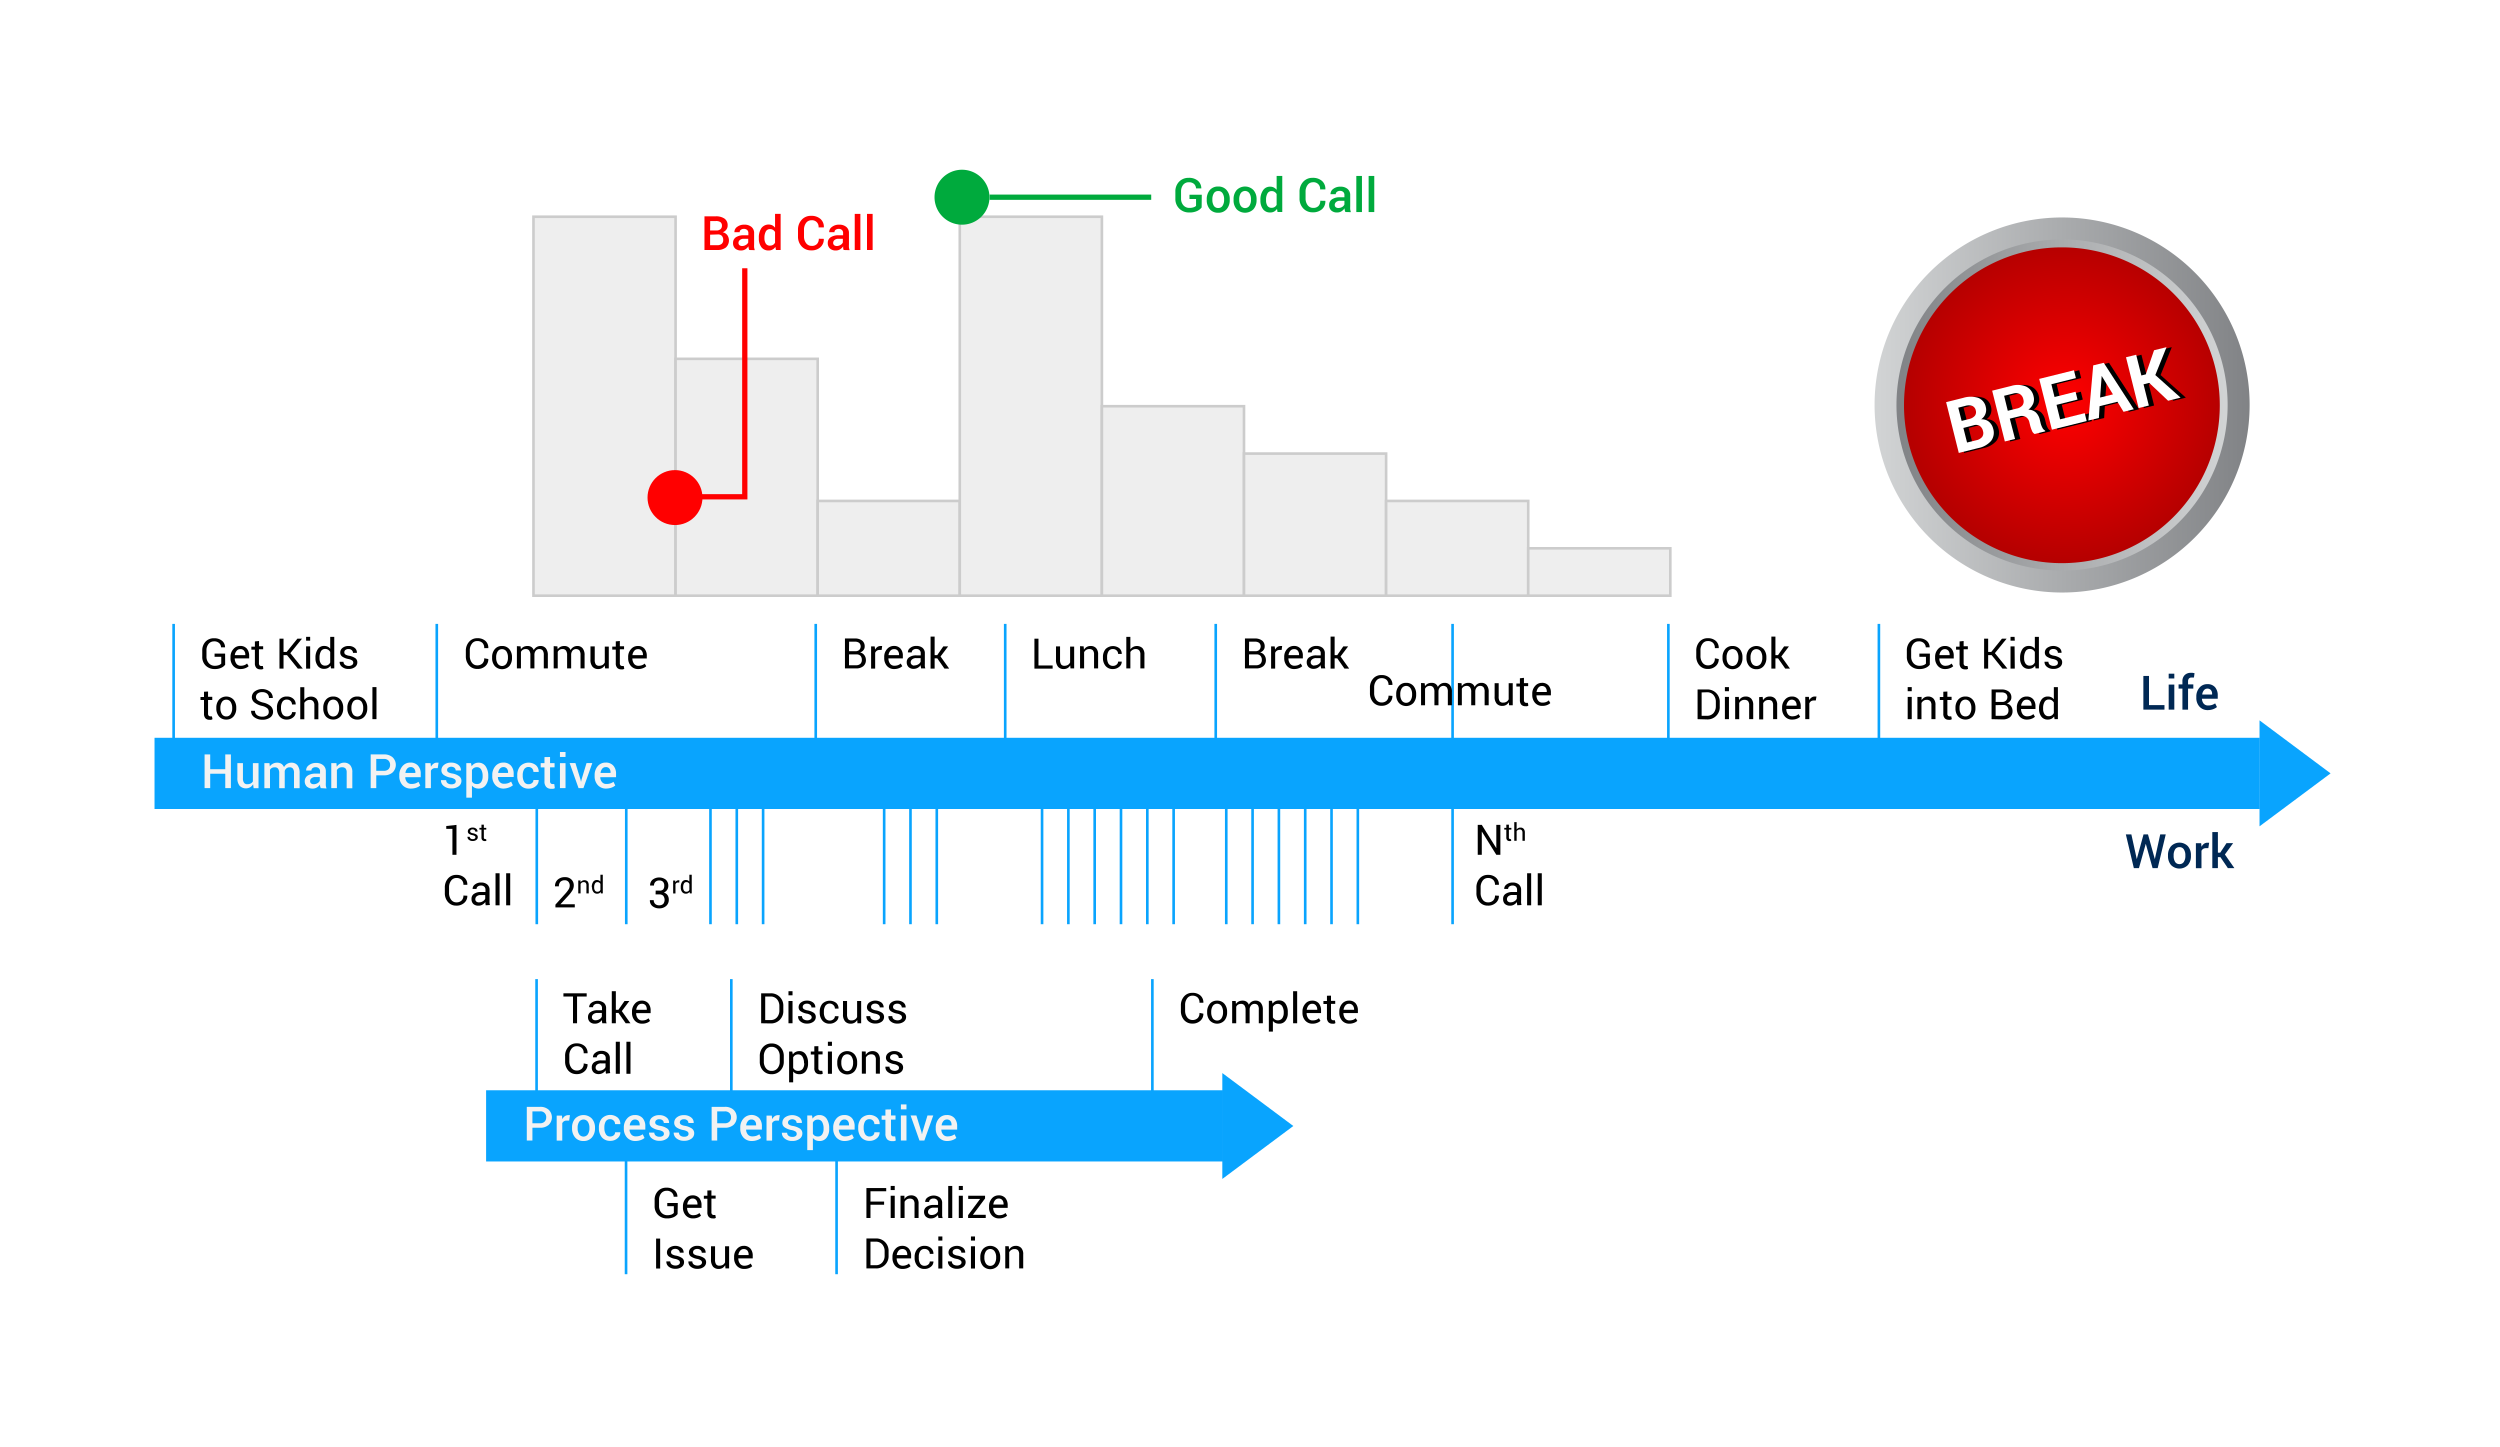 <svg id="Layer_1" data-name="Layer 1" xmlns="http://www.w3.org/2000/svg" xmlns:xlink="http://www.w3.org/1999/xlink" viewBox="0 0 475 275"><defs><style>.cls-1{fill:#fff;}.cls-2{fill:#eee;}.cls-3{fill:#ccc;}.cls-4{fill:#09a4fe;}.cls-5{fill:#f2f2f2;}.cls-6{fill:#002854;}.cls-7{fill:red;}.cls-8{fill:#00aa3d;}.cls-9{fill:url(#linear-gradient);}.cls-10{fill:url(#linear-gradient-2);}.cls-11{fill:url(#radial-gradient);}</style><linearGradient id="linear-gradient" x1="-164" y1="-162" x2="-163" y2="-162" gradientTransform="matrix(71.25, 0, 0, -71.25, 12041.94, -11466.31)" gradientUnits="userSpaceOnUse"><stop offset="0" stop-color="#d1d3d4"/><stop offset="1" stop-color="#808285"/></linearGradient><linearGradient id="linear-gradient-2" x1="-164" y1="-162" x2="-163" y2="-162" gradientTransform="matrix(62.91, 0, 0, -62.91, 10677.07, -10113.96)" gradientUnits="userSpaceOnUse"><stop offset="0" stop-color="#808285"/><stop offset="1" stop-color="#d1d3d4"/></linearGradient><radialGradient id="radial-gradient" cx="-164" cy="-162" r="1" gradientTransform="matrix(29.96, 0, 0, -29.96, 5305.69, -4777.02)" gradientUnits="userSpaceOnUse"><stop offset="0" stop-color="red"/><stop offset="1" stop-color="#b60000"/></radialGradient></defs><rect class="cls-1" width="475" height="275"/><rect class="cls-2" x="101.36" y="41.18" width="27" height="72"/><polygon class="cls-3" points="128.36 113.18 128.36 112.93 101.61 112.93 101.61 41.43 128.11 41.43 128.11 113.18 128.36 113.18 128.36 112.93 128.36 113.18 128.61 113.18 128.61 40.93 101.11 40.93 101.11 113.43 128.61 113.43 128.61 113.18 128.36 113.18"/><rect class="cls-4" x="29.36" y="140.18" width="400" height="13.53"/><rect class="cls-2" x="128.36" y="68.18" width="27" height="45"/><polygon class="cls-3" points="155.36 113.18 155.36 112.93 128.61 112.93 128.61 68.43 155.11 68.43 155.11 113.18 155.36 113.18 155.36 112.93 155.36 113.18 155.61 113.18 155.61 67.93 128.11 67.93 128.11 113.43 155.61 113.43 155.61 113.18 155.36 113.18"/><rect class="cls-2" x="155.36" y="95.18" width="27" height="18"/><polygon class="cls-3" points="182.36 113.18 182.36 112.93 155.61 112.93 155.61 95.43 182.11 95.43 182.11 113.18 182.36 113.18 182.36 112.93 182.36 113.18 182.61 113.18 182.61 94.93 155.11 94.93 155.11 113.43 182.61 113.43 182.61 113.18 182.36 113.18"/><rect class="cls-2" x="182.36" y="41.18" width="27" height="72"/><polygon class="cls-3" points="209.36 113.18 209.36 112.93 182.61 112.93 182.61 41.43 209.11 41.43 209.11 113.18 209.36 113.18 209.36 112.93 209.36 113.18 209.61 113.18 209.61 40.93 182.11 40.93 182.11 113.43 209.61 113.43 209.61 113.18 209.36 113.18"/><rect class="cls-2" x="209.36" y="77.18" width="27" height="36"/><polygon class="cls-3" points="236.36 113.18 236.36 112.93 209.61 112.93 209.61 77.43 236.11 77.43 236.11 113.18 236.36 113.18 236.36 112.93 236.36 113.18 236.61 113.18 236.61 76.93 209.11 76.93 209.11 113.43 236.61 113.43 236.61 113.18 236.36 113.18"/><rect class="cls-2" x="236.36" y="86.18" width="27" height="27"/><polygon class="cls-3" points="263.36 113.18 263.36 112.93 236.61 112.93 236.61 86.43 263.11 86.43 263.11 113.18 263.36 113.18 263.36 112.93 263.36 113.18 263.61 113.18 263.61 85.93 236.11 85.93 236.11 113.43 263.61 113.43 263.61 113.18 263.36 113.18"/><rect class="cls-2" x="263.36" y="95.18" width="27" height="18"/><polygon class="cls-3" points="290.36 113.18 290.36 112.93 263.61 112.93 263.61 95.43 290.11 95.43 290.11 113.18 290.36 113.18 290.36 112.93 290.36 113.18 290.61 113.18 290.61 94.93 263.11 94.93 263.11 113.43 290.61 113.43 290.61 113.18 290.36 113.18"/><rect class="cls-2" x="290.36" y="104.18" width="27" height="9"/><polygon class="cls-3" points="317.36 113.18 317.36 112.93 290.61 112.93 290.61 104.43 317.11 104.43 317.11 113.18 317.36 113.18 317.36 112.93 317.36 113.18 317.61 113.18 317.61 103.93 290.11 103.93 290.11 113.43 317.61 113.43 317.61 113.18 317.36 113.18"/><polygon class="cls-5" points="43.87 149.74 42.8 149.74 42.8 147.01 39.94 147.01 39.94 149.74 38.87 149.74 38.87 143.34 39.94 143.34 39.94 146.15 42.8 146.15 42.8 143.34 43.87 143.34 43.87 149.74"/><path class="cls-5" d="M48.09,149a1.64,1.64,0,0,1-.56.58,1.67,1.67,0,0,1-2-.28,2.23,2.23,0,0,1-.43-1.52V145h1.06v2.85a1.4,1.4,0,0,0,.21.88A.71.71,0,0,0,47,149a1.38,1.38,0,0,0,.64-.14.93.93,0,0,0,.41-.4V145h1.07v4.76h-.93Z"/><path class="cls-5" d="M51.2,145l.06.62a1.64,1.64,0,0,1,.59-.52,1.73,1.73,0,0,1,.81-.19,1.47,1.47,0,0,1,.8.21,1.35,1.35,0,0,1,.5.64,1.65,1.65,0,0,1,.58-.62,1.55,1.55,0,0,1,.84-.23,1.44,1.44,0,0,1,1.14.49,2.32,2.32,0,0,1,.41,1.49v2.87H55.86v-2.87a1.35,1.35,0,0,0-.21-.86.77.77,0,0,0-.62-.24.93.93,0,0,0-.58.18,1.13,1.13,0,0,0-.35.5v3.29H53.05v-2.87a1.32,1.32,0,0,0-.22-.84.74.74,0,0,0-.62-.26,1.22,1.22,0,0,0-.56.12.87.87,0,0,0-.35.36v3.49H50.23V145Z"/><path class="cls-5" d="M60.92,149.74c0-.12-.07-.24-.1-.36s0-.22,0-.34a1.83,1.83,0,0,1-.58.56,1.47,1.47,0,0,1-.8.23,1.62,1.62,0,0,1-1.14-.38,1.42,1.42,0,0,1-.4-1,1.27,1.27,0,0,1,.55-1.08,2.66,2.66,0,0,1,1.53-.38h.83v-.42a.75.75,0,0,0-.22-.58.82.82,0,0,0-.63-.22.89.89,0,0,0-.58.18.57.57,0,0,0-.21.45h-1v0a1.16,1.16,0,0,1,.5-1,2.14,2.14,0,0,1,1.39-.44,2,2,0,0,1,1.34.43,1.47,1.47,0,0,1,.51,1.21v2.11a3.48,3.48,0,0,0,0,.57,3.41,3.41,0,0,0,.13.53ZM59.61,149a1.34,1.34,0,0,0,.72-.2,1,1,0,0,0,.43-.46v-.7h-.85a1,1,0,0,0-.72.23.68.68,0,0,0-.27.54.55.55,0,0,0,.18.43A.73.73,0,0,0,59.61,149Z"/><path class="cls-5" d="M63.92,145l.06.69a1.53,1.53,0,0,1,.59-.57,1.51,1.51,0,0,1,.79-.21,1.48,1.48,0,0,1,1.16.45,2,2,0,0,1,.42,1.41v3H65.87v-3a1.14,1.14,0,0,0-.22-.77.93.93,0,0,0-.68-.22,1.06,1.06,0,0,0-.56.14,1.21,1.21,0,0,0-.4.38v3.45H62.94V145Z"/><path class="cls-5" d="M71.49,147.31v2.43H70.43v-6.4h2.5a2.4,2.4,0,0,1,1.66.54,2,2,0,0,1,0,2.89,2.4,2.4,0,0,1-1.66.54Zm0-.86h1.44a1.18,1.18,0,0,0,.89-.31,1.13,1.13,0,0,0,.3-.81,1.16,1.16,0,0,0-.3-.81,1.14,1.14,0,0,0-.89-.32H71.49Z"/><path class="cls-5" d="M78.08,149.83a2.07,2.07,0,0,1-1.61-.66,2.44,2.44,0,0,1-.6-1.7v-.18a2.52,2.52,0,0,1,.6-1.72,1.89,1.89,0,0,1,1.49-.68,1.85,1.85,0,0,1,1.47.59,2.26,2.26,0,0,1,.51,1.56v.63H77v0a1.51,1.51,0,0,0,.33.92,1.05,1.05,0,0,0,.85.36,2.37,2.37,0,0,0,.74-.1,2.23,2.23,0,0,0,.59-.31l.34.7a2.18,2.18,0,0,1-.71.41A3.23,3.23,0,0,1,78.08,149.83ZM78,145.75a.82.82,0,0,0-.65.31,1.56,1.56,0,0,0-.32.8v0h1.89v-.11a1.09,1.09,0,0,0-.24-.73A.83.83,0,0,0,78,145.75Z"/><path class="cls-5" d="M83.17,145.94h-.45a.93.93,0,0,0-.52.13.91.91,0,0,0-.33.37v3.31H80.81V145h1l.07.69a1.57,1.57,0,0,1,.47-.57,1,1,0,0,1,.65-.21l.18,0,.15,0Z"/><path class="cls-5" d="M86.59,148.44a.48.48,0,0,0-.21-.4,2,2,0,0,0-.78-.29,3.26,3.26,0,0,1-1.29-.51,1.05,1.05,0,0,1-.44-.91,1.29,1.29,0,0,1,.5-1,2,2,0,0,1,1.34-.43,2.11,2.11,0,0,1,1.38.43,1.29,1.29,0,0,1,.49,1.06v0h-1a.68.68,0,0,0-.23-.51,1,1,0,0,0-1.2,0,.5.5,0,0,0-.2.42.47.47,0,0,0,.19.4,2,2,0,0,0,.77.26,3.28,3.28,0,0,1,1.33.52,1.1,1.1,0,0,1,.43.92,1.23,1.23,0,0,1-.53,1,2.21,2.21,0,0,1-1.39.4,2.09,2.09,0,0,1-1.46-.48,1.32,1.32,0,0,1-.51-1.09v0h1a.71.71,0,0,0,.3.6,1.14,1.14,0,0,0,.68.19,1.06,1.06,0,0,0,.64-.16A.49.49,0,0,0,86.59,148.44Z"/><path class="cls-5" d="M92.77,147.52a2.63,2.63,0,0,1-.49,1.67,1.6,1.6,0,0,1-1.36.64,1.58,1.58,0,0,1-.71-.15,1.37,1.37,0,0,1-.54-.42v2.3H88.6V145h.9l.11.6a1.57,1.57,0,0,1,.55-.51,1.54,1.54,0,0,1,.75-.18,1.59,1.59,0,0,1,1.37.7,3.17,3.17,0,0,1,.49,1.83Zm-1.07-.1a2.36,2.36,0,0,0-.27-1.19.89.89,0,0,0-.82-.46,1.15,1.15,0,0,0-.57.14,1.1,1.1,0,0,0-.37.4v2.14a1,1,0,0,0,.37.39,1.16,1.16,0,0,0,.58.13.9.9,0,0,0,.81-.4,1.87,1.87,0,0,0,.27-1.06Z"/><path class="cls-5" d="M95.74,149.83a2.06,2.06,0,0,1-1.61-.66,2.44,2.44,0,0,1-.6-1.7v-.18a2.56,2.56,0,0,1,.59-1.72,1.93,1.93,0,0,1,1.5-.68,1.85,1.85,0,0,1,1.47.59A2.26,2.26,0,0,1,97.6,147v.63h-3v0a1.39,1.39,0,0,0,.33.92,1,1,0,0,0,.84.36,2.28,2.28,0,0,0,.74-.1,2.14,2.14,0,0,0,.6-.31l.34.7a2.29,2.29,0,0,1-.71.41A3.23,3.23,0,0,1,95.74,149.83Zm-.12-4.08a.82.82,0,0,0-.65.31,1.56,1.56,0,0,0-.32.8v0h1.88v-.11a1.08,1.08,0,0,0-.23-.73A.83.83,0,0,0,95.62,145.75Z"/><path class="cls-5" d="M100.43,149a1,1,0,0,0,.66-.23.7.7,0,0,0,.26-.57h1v0a1.42,1.42,0,0,1-.54,1.16,2,2,0,0,1-1.36.48,2,2,0,0,1-1.61-.68,2.55,2.55,0,0,1-.56-1.71v-.16a2.59,2.59,0,0,1,.56-1.71,2.22,2.22,0,0,1,3-.18,1.6,1.6,0,0,1,.51,1.27v0h-1a1,1,0,0,0-.25-.67,1,1,0,0,0-1.52.17,2.12,2.12,0,0,0-.26,1.09v.16a2.16,2.16,0,0,0,.26,1.1A.89.89,0,0,0,100.43,149Z"/><path class="cls-5" d="M104.51,143.83V145h.86v.79h-.86v2.63a.58.58,0,0,0,.13.42.49.49,0,0,0,.34.13l.17,0,.16,0,.11.78a1.19,1.19,0,0,1-.32.12,2.58,2.58,0,0,1-.39,0,1.22,1.22,0,0,1-.92-.35,1.47,1.47,0,0,1-.34-1.08v-2.63h-.72V145h.72v-1.15Z"/><path class="cls-5" d="M107.45,143.82h-1.06v-.94h1.06Zm0,5.92h-1.06V145h1.06Z"/><polygon class="cls-5" points="110.3 148.13 110.38 148.51 110.41 148.51 110.49 148.13 111.44 144.98 112.54 144.98 110.85 149.74 109.92 149.74 108.23 144.98 109.33 144.98 110.3 148.13"/><path class="cls-5" d="M115.19,149.83a2.07,2.07,0,0,1-1.61-.66,2.44,2.44,0,0,1-.6-1.7v-.18a2.56,2.56,0,0,1,.59-1.72,1.93,1.93,0,0,1,1.5-.68,1.85,1.85,0,0,1,1.47.59,2.26,2.26,0,0,1,.51,1.56v.63h-3v0a1.45,1.45,0,0,0,.33.92,1,1,0,0,0,.84.36,2.28,2.28,0,0,0,.74-.1,2.14,2.14,0,0,0,.6-.31l.34.7a2.29,2.29,0,0,1-.71.41A3.23,3.23,0,0,1,115.19,149.83Zm-.12-4.08a.82.82,0,0,0-.65.31,1.56,1.56,0,0,0-.32.8v0H116v-.11a1.08,1.08,0,0,0-.23-.73A.83.83,0,0,0,115.07,145.75Z"/><rect class="cls-4" x="92.36" y="207.15" width="140" height="13.53"/><path class="cls-5" d="M101.16,214.27v2.43h-1.07v-6.4h2.5a2.34,2.34,0,0,1,1.66.55,2,2,0,0,1,0,2.88,2.39,2.39,0,0,1-1.66.54Zm0-.85h1.43a1.16,1.16,0,0,0,.89-.32,1.13,1.13,0,0,0,.3-.81,1.07,1.07,0,0,0-1.19-1.13h-1.43Z"/><path class="cls-5" d="M108.14,212.91l-.46,0a.93.93,0,0,0-.52.13.91.91,0,0,0-.33.37v3.31h-1.06v-4.76h1l.07.69a1.57,1.57,0,0,1,.47-.57,1.11,1.11,0,0,1,.65-.2h.18l.15,0Z"/><path class="cls-5" d="M108.69,214.28a2.56,2.56,0,0,1,.58-1.74,2.21,2.21,0,0,1,3.19,0,2.56,2.56,0,0,1,.59,1.74v.09a2.59,2.59,0,0,1-.59,1.75,2,2,0,0,1-1.59.67,2,2,0,0,1-1.6-.67,2.6,2.6,0,0,1-.58-1.75Zm1.06.09a2,2,0,0,0,.28,1.13,1,1,0,0,0,1.67,0,2,2,0,0,0,.29-1.13v-.09a2,2,0,0,0-.29-1.12,1,1,0,0,0-1.67,0,2,2,0,0,0-.28,1.12Z"/><path class="cls-5" d="M115.94,215.93a1,1,0,0,0,.66-.22.74.74,0,0,0,.27-.58h1v0a1.42,1.42,0,0,1-.55,1.15,2,2,0,0,1-1.36.48,2,2,0,0,1-1.61-.67,2.65,2.65,0,0,1-.56-1.72v-.15a2.61,2.61,0,0,1,.56-1.71,2.23,2.23,0,0,1,3-.18,1.61,1.61,0,0,1,.51,1.26v0h-1a.92.92,0,0,0-.25-.66.88.88,0,0,0-.68-.28.91.91,0,0,0-.85.44,2.25,2.25,0,0,0-.25,1.09v.16a2.24,2.24,0,0,0,.25,1.1A.9.9,0,0,0,115.94,215.93Z"/><path class="cls-5" d="M120.74,216.79a2.07,2.07,0,0,1-1.61-.66,2.44,2.44,0,0,1-.6-1.7v-.17a2.49,2.49,0,0,1,.6-1.72,1.85,1.85,0,0,1,1.49-.68,1.88,1.88,0,0,1,1.48.58,2.29,2.29,0,0,1,.51,1.56v.63h-3v0a1.48,1.48,0,0,0,.33.92,1.07,1.07,0,0,0,.85.36,2.32,2.32,0,0,0,.74-.1,2.53,2.53,0,0,0,.59-.3l.34.7a2.25,2.25,0,0,1-.71.4A2.93,2.93,0,0,1,120.74,216.79Zm-.12-4.08a.81.81,0,0,0-.65.32,1.52,1.52,0,0,0-.32.79v0h1.89v-.11a1.17,1.17,0,0,0-.23-.74A.86.86,0,0,0,120.62,212.71Z"/><path class="cls-5" d="M126.14,215.41a.49.49,0,0,0-.21-.41,2,2,0,0,0-.79-.29,3.26,3.26,0,0,1-1.29-.51,1.06,1.06,0,0,1-.43-.9,1.27,1.27,0,0,1,.5-1,2,2,0,0,1,1.33-.42,2.05,2.05,0,0,1,1.38.43,1.21,1.21,0,0,1,.49,1.06v0h-1a.66.66,0,0,0-.22-.5.88.88,0,0,0-.62-.21.87.87,0,0,0-.59.17.56.56,0,0,0-.2.42.47.47,0,0,0,.19.4,2,2,0,0,0,.78.26,3.43,3.43,0,0,1,1.33.52,1.1,1.1,0,0,1,.43.92,1.24,1.24,0,0,1-.53,1,2.23,2.23,0,0,1-1.39.4,2.18,2.18,0,0,1-1.47-.47,1.33,1.33,0,0,1-.51-1.09v0h1a.74.74,0,0,0,.3.6,1.19,1.19,0,0,0,.69.19,1.08,1.08,0,0,0,.64-.16A.47.47,0,0,0,126.14,215.41Z"/><path class="cls-5" d="M130.82,215.41a.49.49,0,0,0-.21-.41,2,2,0,0,0-.79-.29,3.26,3.26,0,0,1-1.29-.51,1.06,1.06,0,0,1-.43-.9,1.27,1.27,0,0,1,.5-1,2,2,0,0,1,1.33-.42,2.05,2.05,0,0,1,1.38.43,1.21,1.21,0,0,1,.49,1.06v0h-1a.66.66,0,0,0-.22-.5.88.88,0,0,0-.62-.21.87.87,0,0,0-.59.17.56.56,0,0,0-.2.42.5.5,0,0,0,.19.4,2,2,0,0,0,.78.26,3.43,3.43,0,0,1,1.33.52,1.1,1.1,0,0,1,.43.92,1.24,1.24,0,0,1-.53,1,2.23,2.23,0,0,1-1.39.4,2.18,2.18,0,0,1-1.47-.47,1.39,1.39,0,0,1-.51-1.09v0h1a.74.74,0,0,0,.3.6,1.19,1.19,0,0,0,.69.19,1.08,1.08,0,0,0,.64-.16A.47.47,0,0,0,130.82,215.41Z"/><path class="cls-5" d="M136.27,214.27v2.43h-1.06v-6.4h2.5a2.36,2.36,0,0,1,1.66.55,2,2,0,0,1,0,2.88,2.4,2.4,0,0,1-1.66.54Zm0-.85h1.44a1.18,1.18,0,0,0,.89-.32,1.13,1.13,0,0,0,.3-.81,1.16,1.16,0,0,0-.3-.81,1.18,1.18,0,0,0-.89-.32h-1.44Z"/><path class="cls-5" d="M142.86,216.79a2.07,2.07,0,0,1-1.61-.66,2.44,2.44,0,0,1-.6-1.7v-.17a2.49,2.49,0,0,1,.6-1.72,2.06,2.06,0,0,1,3-.1,2.29,2.29,0,0,1,.51,1.56v.63h-3v0a1.48,1.48,0,0,0,.33.92,1.05,1.05,0,0,0,.85.36,2.37,2.37,0,0,0,.74-.1,2.53,2.53,0,0,0,.59-.3l.34.7a2.36,2.36,0,0,1-.71.4A3,3,0,0,1,142.86,216.79Zm-.12-4.08a.8.8,0,0,0-.65.32,1.52,1.52,0,0,0-.32.79v0h1.89v-.11a1.12,1.12,0,0,0-.24-.74A.83.83,0,0,0,142.74,212.71Z"/><path class="cls-5" d="M148,212.91l-.45,0a.93.93,0,0,0-.52.13.91.91,0,0,0-.33.37v3.31h-1.06v-4.76h1l.07.69a1.57,1.57,0,0,1,.47-.57,1.09,1.09,0,0,1,.65-.2h.18l.15,0Z"/><path class="cls-5" d="M151.37,215.41a.49.49,0,0,0-.21-.41,2,2,0,0,0-.78-.29,3.26,3.26,0,0,1-1.29-.51,1,1,0,0,1-.44-.9,1.3,1.3,0,0,1,.5-1,2.39,2.39,0,0,1,2.72,0,1.27,1.27,0,0,1,.49,1.06v0h-1a.67.67,0,0,0-.23-.5,1,1,0,0,0-1.2,0,.54.54,0,0,0-.21.42.48.48,0,0,0,.2.4,1.84,1.84,0,0,0,.77.26,3.43,3.43,0,0,1,1.33.52,1.1,1.1,0,0,1,.43.92,1.22,1.22,0,0,1-.53,1,2.21,2.21,0,0,1-1.39.4,2.13,2.13,0,0,1-1.46-.47,1.33,1.33,0,0,1-.51-1.09v0h1a.69.69,0,0,0,.3.6,1.14,1.14,0,0,0,.68.19,1.06,1.06,0,0,0,.64-.16A.47.47,0,0,0,151.37,215.41Z"/><path class="cls-5" d="M157.55,214.48a2.63,2.63,0,0,1-.49,1.67,1.61,1.61,0,0,1-1.36.64,1.73,1.73,0,0,1-.71-.14,1.49,1.49,0,0,1-.54-.43v2.31h-1.07v-6.59h.9l.11.6a1.57,1.57,0,0,1,.55-.51,1.51,1.51,0,0,1,.75-.17,1.6,1.6,0,0,1,1.37.69,3.2,3.2,0,0,1,.49,1.84Zm-1.07-.1a2.36,2.36,0,0,0-.27-1.19.89.89,0,0,0-.82-.46,1.15,1.15,0,0,0-.57.14,1.1,1.1,0,0,0-.37.4v2.15a1,1,0,0,0,.37.38,1.16,1.16,0,0,0,.58.13.9.9,0,0,0,.81-.4,1.84,1.84,0,0,0,.27-1.05Z"/><path class="cls-5" d="M160.52,216.79a2.06,2.06,0,0,1-1.61-.66,2.44,2.44,0,0,1-.6-1.7v-.17a2.53,2.53,0,0,1,.59-1.72,1.87,1.87,0,0,1,1.5-.68,1.84,1.84,0,0,1,1.47.58,2.29,2.29,0,0,1,.51,1.56v.63h-3v0a1.37,1.37,0,0,0,.33.92,1,1,0,0,0,.84.36,2.28,2.28,0,0,0,.74-.1,2.41,2.41,0,0,0,.6-.3l.34.7a2.5,2.5,0,0,1-.71.4A3,3,0,0,1,160.52,216.79Zm-.12-4.08a.8.8,0,0,0-.65.32,1.52,1.52,0,0,0-.32.79v0h1.88v-.11a1.11,1.11,0,0,0-.23-.74A.83.83,0,0,0,160.4,212.71Z"/><path class="cls-5" d="M165.21,215.93a1,1,0,0,0,.66-.22.73.73,0,0,0,.26-.58h1v0a1.41,1.41,0,0,1-.54,1.15,2,2,0,0,1-1.36.48,2,2,0,0,1-1.61-.67,2.6,2.6,0,0,1-.56-1.72v-.15a2.55,2.55,0,0,1,.56-1.71,2.22,2.22,0,0,1,3-.18,1.58,1.58,0,0,1,.51,1.26v0h-1a.92.92,0,0,0-.25-.66.86.86,0,0,0-.67-.28.92.92,0,0,0-.86.44,2.25,2.25,0,0,0-.25,1.09v.16a2.24,2.24,0,0,0,.25,1.1A.92.92,0,0,0,165.21,215.93Z"/><path class="cls-5" d="M169.29,210.79v1.15h.86v.79h-.86v2.63a.58.58,0,0,0,.13.42.45.45,0,0,0,.34.13l.17,0,.16,0,.11.78a1.33,1.33,0,0,1-.32.12,1.72,1.72,0,0,1-.39,0,1.25,1.25,0,0,1-.93-.34,1.53,1.53,0,0,1-.33-1.09v-2.63h-.72v-.79h.72v-1.15Z"/><path class="cls-5" d="M172.23,210.78h-1.06v-.94h1.06Zm0,5.92h-1.06v-4.76h1.06Z"/><polygon class="cls-5" points="175.08 215.09 175.16 215.48 175.19 215.48 175.27 215.09 176.22 211.94 177.32 211.94 175.63 216.7 174.7 216.7 173.01 211.94 174.11 211.94 175.08 215.09"/><path class="cls-5" d="M180,216.79a2.06,2.06,0,0,1-1.61-.66,2.44,2.44,0,0,1-.6-1.7v-.17a2.53,2.53,0,0,1,.59-1.72,1.87,1.87,0,0,1,1.5-.68,1.84,1.84,0,0,1,1.47.58,2.29,2.29,0,0,1,.51,1.56v.63h-3v0a1.37,1.37,0,0,0,.33.92,1,1,0,0,0,.84.36,2.28,2.28,0,0,0,.74-.1,2.41,2.41,0,0,0,.6-.3l.34.7a2.5,2.5,0,0,1-.71.4A3,3,0,0,1,180,216.79Zm-.12-4.08a.8.8,0,0,0-.65.32,1.52,1.52,0,0,0-.32.79v0h1.88v-.11a1.11,1.11,0,0,0-.23-.74A.83.83,0,0,0,179.85,212.71Z"/><polygon class="cls-6" points="408.31 133.97 411.25 133.97 411.25 134.83 407.24 134.83 407.24 128.43 408.31 128.43 408.31 133.97"/><path class="cls-6" d="M413.12,128.91h-1.07V128h1.07Zm0,5.92h-1.07v-4.76h1.07Z"/><path class="cls-6" d="M414.66,134.83v-4h-.73v-.8h.73v-.55a1.61,1.61,0,0,1,.43-1.21,1.59,1.59,0,0,1,1.2-.43,1.63,1.63,0,0,1,.31,0l.36.06-.11.83-.2,0h-.23a.65.65,0,0,0-.52.19.81.81,0,0,0-.17.57v.55h1v.8h-1v4Z"/><path class="cls-6" d="M419.51,134.92a2.07,2.07,0,0,1-1.61-.66,2.44,2.44,0,0,1-.6-1.7v-.17a2.53,2.53,0,0,1,.59-1.72,1.87,1.87,0,0,1,1.5-.68,1.84,1.84,0,0,1,1.47.58,2.29,2.29,0,0,1,.51,1.56v.63h-3v0a1.54,1.54,0,0,0,.33.93,1.06,1.06,0,0,0,.85.35,2.26,2.26,0,0,0,.73-.1,2.41,2.41,0,0,0,.6-.3l.34.7a2.5,2.5,0,0,1-.71.4A3,3,0,0,1,419.51,134.92Zm-.12-4.08a.8.8,0,0,0-.65.32,1.52,1.52,0,0,0-.32.8v0h1.88v-.11a1.11,1.11,0,0,0-.23-.74A.83.83,0,0,0,419.39,130.84Z"/><polygon class="cls-6" points="405.99 163.24 405.99 163.25 405.99 163.22 407.27 158.54 408.12 158.54 409.42 163.24 409.42 163.27 409.42 163.22 410.44 158.54 411.49 158.54 409.96 164.94 408.99 164.94 407.71 160.35 407.69 160.35 406.4 164.94 405.43 164.94 403.91 158.54 404.96 158.54 405.99 163.24"/><path class="cls-6" d="M411.92,162.52a2.56,2.56,0,0,1,.58-1.74,2.22,2.22,0,0,1,3.2,0,2.56,2.56,0,0,1,.58,1.74v.09a2.57,2.57,0,0,1-.58,1.75,2.25,2.25,0,0,1-3.2,0,2.59,2.59,0,0,1-.58-1.75Zm1.07.09a2.12,2.12,0,0,0,.27,1.13.92.92,0,0,0,.84.44.93.93,0,0,0,.84-.44,2,2,0,0,0,.28-1.13v-.09a2,2,0,0,0-.28-1.12.92.92,0,0,0-.84-.44.91.91,0,0,0-.84.44,2.11,2.11,0,0,0-.27,1.12Z"/><path class="cls-6" d="M419.58,161.15l-.45,0a1,1,0,0,0-.52.13.94.94,0,0,0-.33.38v3.3h-1.06v-4.75h1l.07.69a1.52,1.52,0,0,1,.47-.58,1.09,1.09,0,0,1,.65-.2h.18l.15,0Z"/><polygon class="cls-6" points="421.88 162.86 421.4 162.86 421.4 164.94 420.34 164.94 420.34 158.09 421.4 158.09 421.4 162.01 421.84 162.01 423.04 160.19 424.3 160.19 422.73 162.35 424.53 164.94 423.29 164.94 421.88 162.86"/><polygon class="cls-4" points="442.81 146.94 429.31 136.87 429.31 157 442.81 146.94"/><polygon class="cls-4" points="245.73 213.94 232.24 203.88 232.24 224 245.73 213.94"/><path class="cls-7" d="M133.85,47.5V41.1H136a2.8,2.8,0,0,1,1.66.44,1.51,1.51,0,0,1,.59,1.31,1.23,1.23,0,0,1-.25.77,1.4,1.4,0,0,1-.69.51,1.47,1.47,0,0,1,.88.55,1.81,1.81,0,0,1-.28,2.35,2.59,2.59,0,0,1-1.63.47Zm1.07-3.71h1.17a1.18,1.18,0,0,0,.79-.23.83.83,0,0,0,.29-.67.81.81,0,0,0-.31-.7A1.44,1.44,0,0,0,136,42h-1.06Zm0,.8v2h1.34a1.27,1.27,0,0,0,.85-.25.9.9,0,0,0,.3-.73,1.14,1.14,0,0,0-.25-.79,1,1,0,0,0-.78-.28Z"/><path class="cls-7" d="M142.34,47.5c0-.12-.07-.24-.1-.35s0-.23-.05-.34a2,2,0,0,1-.57.56,1.49,1.49,0,0,1-.81.22,1.62,1.62,0,0,1-1.14-.38,1.39,1.39,0,0,1-.39-1.05,1.26,1.26,0,0,1,.54-1.08,2.68,2.68,0,0,1,1.53-.38h.84v-.42a.78.78,0,0,0-.22-.58.89.89,0,0,0-.63-.21.91.91,0,0,0-.58.17.55.55,0,0,0-.22.46h-1v0a1.19,1.19,0,0,1,.5-1,2.14,2.14,0,0,1,1.39-.43,2,2,0,0,1,1.34.42,1.47,1.47,0,0,1,.51,1.21v2.12a5.09,5.09,0,0,0,0,.56,3.16,3.16,0,0,0,.13.53ZM141,46.74a1.32,1.32,0,0,0,.73-.21,1,1,0,0,0,.43-.46v-.7h-.85a1.08,1.08,0,0,0-.73.23.68.68,0,0,0-.27.54.57.57,0,0,0,.18.44A.78.78,0,0,0,141,46.74Z"/><path class="cls-7" d="M144.18,45.19a3.2,3.2,0,0,1,.48-1.84,1.71,1.71,0,0,1,2.07-.54,1.74,1.74,0,0,1,.53.45V40.64h1.06V47.5h-.89l-.11-.59a1.46,1.46,0,0,1-1.29.68,1.64,1.64,0,0,1-1.37-.63,2.74,2.74,0,0,1-.48-1.68Zm1.06.09a1.9,1.9,0,0,0,.26,1,.87.87,0,0,0,.8.39,1.15,1.15,0,0,0,.57-.14,1.13,1.13,0,0,0,.39-.42V44.09a1.1,1.1,0,0,0-.39-.41,1,1,0,0,0-.56-.15.86.86,0,0,0-.81.46,2.48,2.48,0,0,0-.26,1.2Z"/><path class="cls-7" d="M156.52,45.38v0a2,2,0,0,1-.63,1.58,2.42,2.42,0,0,1-1.75.61,2.36,2.36,0,0,1-1.82-.75,2.71,2.71,0,0,1-.7-1.93V43.69a2.74,2.74,0,0,1,.69-1.92,2.31,2.31,0,0,1,1.8-.76,2.57,2.57,0,0,1,1.78.59,2,2,0,0,1,.64,1.61v0h-1a1.24,1.24,0,0,0-1.38-1.36,1.22,1.22,0,0,0-1,.51,2.11,2.11,0,0,0-.39,1.3v1.23a2.07,2.07,0,0,0,.4,1.31,1.27,1.27,0,0,0,1.06.52,1.3,1.3,0,0,0,1-.36,1.38,1.38,0,0,0,.35-1Z"/><path class="cls-7" d="M160.29,47.5l-.09-.35c0-.12,0-.23,0-.34a2.07,2.07,0,0,1-.58.56,1.46,1.46,0,0,1-.8.22,1.58,1.58,0,0,1-1.14-.38,1.36,1.36,0,0,1-.4-1.05,1.24,1.24,0,0,1,.55-1.08,2.66,2.66,0,0,1,1.53-.38h.83v-.42a.75.75,0,0,0-.22-.58.87.87,0,0,0-.63-.21,1,1,0,0,0-.58.17.57.57,0,0,0-.21.46h-1v0a1.17,1.17,0,0,1,.51-1,2.12,2.12,0,0,1,1.39-.43,2,2,0,0,1,1.34.42,1.47,1.47,0,0,1,.51,1.21v2.12a3.43,3.43,0,0,0,0,.56,2.42,2.42,0,0,0,.13.53Zm-1.3-.76a1.29,1.29,0,0,0,.72-.21.94.94,0,0,0,.43-.46v-.7h-.85a1.1,1.1,0,0,0-.73.23.7.7,0,0,0-.26.54.57.57,0,0,0,.18.44A.78.78,0,0,0,159,46.74Z"/><rect class="cls-7" x="162.4" y="40.64" width="1.07" height="6.86"/><rect class="cls-7" x="164.73" y="40.64" width="1.07" height="6.86"/><path class="cls-8" d="M228.31,39.42a2.28,2.28,0,0,1-.84.66,3.29,3.29,0,0,1-1.5.29,2.59,2.59,0,0,1-1.9-.73,2.52,2.52,0,0,1-.75-1.89V36.42a2.63,2.63,0,0,1,.71-1.9,2.45,2.45,0,0,1,1.82-.73,2.58,2.58,0,0,1,1.76.56,1.91,1.91,0,0,1,.64,1.45v0h-1a1.27,1.27,0,0,0-.38-.85,1.42,1.42,0,0,0-1-.32,1.31,1.31,0,0,0-1.07.49,2,2,0,0,0-.4,1.26v1.35a1.87,1.87,0,0,0,.44,1.27,1.46,1.46,0,0,0,1.14.5,2.33,2.33,0,0,0,.82-.12,1.16,1.16,0,0,0,.45-.27v-1.3H226V37h2.34Z"/><path class="cls-8" d="M229.28,37.86a2.65,2.65,0,0,1,.58-1.74,2,2,0,0,1,1.6-.68,2,2,0,0,1,1.6.68,2.56,2.56,0,0,1,.59,1.74V38a2.57,2.57,0,0,1-.59,1.75,2,2,0,0,1-1.59.67,2,2,0,0,1-1.61-.67,2.62,2.62,0,0,1-.58-1.75Zm1.07.09a2.12,2.12,0,0,0,.27,1.13.93.93,0,0,0,.85.44.92.92,0,0,0,.83-.44,2,2,0,0,0,.28-1.13v-.09a2,2,0,0,0-.28-1.12.9.9,0,0,0-.84-.44.92.92,0,0,0-.84.44,2.14,2.14,0,0,0-.27,1.12Z"/><path class="cls-8" d="M234.38,37.86a2.59,2.59,0,0,1,.58-1.74,2.22,2.22,0,0,1,3.2,0,2.56,2.56,0,0,1,.59,1.74V38a2.57,2.57,0,0,1-.59,1.75,2.25,2.25,0,0,1-3.2,0,2.57,2.57,0,0,1-.58-1.75Zm1.07.09a2.12,2.12,0,0,0,.27,1.13,1,1,0,0,0,1.68,0,2,2,0,0,0,.28-1.13v-.09a2,2,0,0,0-.28-1.12,1,1,0,0,0-1.68,0,2.14,2.14,0,0,0-.27,1.12Z"/><path class="cls-8" d="M239.48,38a3.07,3.07,0,0,1,.49-1.83,1.56,1.56,0,0,1,1.37-.7,1.41,1.41,0,0,1,.69.16,1.58,1.58,0,0,1,.53.44V33.43h1.07v6.85h-.9l-.1-.59a1.65,1.65,0,0,1-.55.51,1.54,1.54,0,0,1-.75.17,1.62,1.62,0,0,1-1.36-.63,2.68,2.68,0,0,1-.49-1.68Zm1.07.09a1.9,1.9,0,0,0,.25,1,.89.89,0,0,0,.8.39,1,1,0,0,0,.57-.14,1.1,1.1,0,0,0,.39-.41V36.87a1.18,1.18,0,0,0-.39-.41,1,1,0,0,0-.56-.15.87.87,0,0,0-.8.46,2.37,2.37,0,0,0-.26,1.2Z"/><path class="cls-8" d="M251.82,38.16v0a2,2,0,0,1-.63,1.58,2.5,2.5,0,0,1-1.76.6,2.38,2.38,0,0,1-1.82-.75,2.7,2.7,0,0,1-.7-1.93V36.48a2.75,2.75,0,0,1,.69-1.93,2.31,2.31,0,0,1,1.8-.76,2.55,2.55,0,0,1,1.79.6,2,2,0,0,1,.63,1.6v0h-1a1.24,1.24,0,0,0-1.38-1.36,1.22,1.22,0,0,0-1,.52,2.09,2.09,0,0,0-.38,1.3v1.22a2.12,2.12,0,0,0,.39,1.31,1.28,1.28,0,0,0,1.06.52,1.34,1.34,0,0,0,1-.36,1.36,1.36,0,0,0,.34-1Z"/><path class="cls-8" d="M255.6,40.28c0-.12-.07-.24-.1-.35s0-.23-.05-.34a1.9,1.9,0,0,1-.57.56,1.49,1.49,0,0,1-.81.22,1.57,1.57,0,0,1-1.14-.38,1.39,1.39,0,0,1-.39-1.05,1.23,1.23,0,0,1,.54-1.07,2.58,2.58,0,0,1,1.53-.39h.83v-.41a.77.77,0,0,0-.22-.59.85.85,0,0,0-.62-.21.86.86,0,0,0-.58.18.52.52,0,0,0-.22.45h-1v0a1.21,1.21,0,0,1,.5-1,2.14,2.14,0,0,1,1.39-.43,2,2,0,0,1,1.34.42,1.49,1.49,0,0,1,.51,1.21v2.12a5.09,5.09,0,0,0,0,.56,3.16,3.16,0,0,0,.13.53Zm-1.31-.76a1.4,1.4,0,0,0,.73-.2,1,1,0,0,0,.42-.47v-.7h-.84a1.08,1.08,0,0,0-.73.23.71.71,0,0,0-.27.54.56.56,0,0,0,.18.44A.78.78,0,0,0,254.29,39.52Z"/><rect class="cls-8" x="257.7" y="33.43" width="1.07" height="6.86"/><rect class="cls-8" x="260.04" y="33.43" width="1.07" height="6.86"/><circle class="cls-7" cx="128.25" cy="94.54" r="5.22"/><path class="cls-8" d="M188,37.47a5.22,5.22,0,1,1-5.22-5.22A5.22,5.22,0,0,1,188,37.47Z"/><polygon class="cls-7" points="127.5 94.89 142.01 94.89 142.01 50.97 141.01 50.97 141.01 93.89 127.5 93.89 127.5 94.89 127.5 94.89"/><polyline class="cls-8" points="188.02 37.97 218.73 37.97 218.73 36.97 188.02 36.97"/><path d="M42.78,126.29a1.82,1.82,0,0,1-.7.57,2.76,2.76,0,0,1-1.3.26,2.35,2.35,0,0,1-1.69-.65,2.27,2.27,0,0,1-.66-1.69v-1.17a2.38,2.38,0,0,1,.62-1.69,2.12,2.12,0,0,1,1.6-.65,2.31,2.31,0,0,1,1.54.48,1.6,1.6,0,0,1,.57,1.24v0H42a1.14,1.14,0,0,0-.37-.81,1.37,1.37,0,0,0-1-.32,1.31,1.31,0,0,0-1,.48,1.88,1.88,0,0,0-.4,1.24v1.18a1.79,1.79,0,0,0,.45,1.25,1.47,1.47,0,0,0,1.13.49,2.17,2.17,0,0,0,.79-.13,1,1,0,0,0,.44-.29v-1.29H40.77v-.61h2Z"/><path d="M45.73,127.12a1.77,1.77,0,0,1-1.41-.59A2.19,2.19,0,0,1,43.8,125v-.17a2.14,2.14,0,0,1,.54-1.5,1.64,1.64,0,0,1,1.27-.6,1.6,1.6,0,0,1,1.29.51,2.08,2.08,0,0,1,.44,1.38v.48H44.6l0,0a1.77,1.77,0,0,0,.31,1,1,1,0,0,0,.84.39,2,2,0,0,0,.68-.11,1.62,1.62,0,0,0,.51-.31l.3.5a1.75,1.75,0,0,1-.6.37A2.33,2.33,0,0,1,45.73,127.12Zm-.12-3.78a.82.82,0,0,0-.66.33,1.5,1.5,0,0,0-.34.81v0h2v-.1a1.16,1.16,0,0,0-.24-.75A.85.85,0,0,0,45.61,123.34Z"/><path d="M49.22,121.79v1H50v.57h-.8V126a.59.59,0,0,0,.12.42.45.45,0,0,0,.33.12l.14,0,.15,0,.1.52a.65.65,0,0,1-.25.12,1.37,1.37,0,0,1-.34,0,1,1,0,0,1-.74-.28,1.22,1.22,0,0,1-.28-.89v-2.57h-.67v-.57h.67v-1Z"/><polygon points="54.53 124.47 53.87 124.47 53.87 127.04 53.1 127.04 53.1 121.35 53.87 121.35 53.87 123.87 54.46 123.87 56.5 121.35 57.35 121.35 57.36 121.37 55.16 124.1 57.52 127.02 57.51 127.04 56.59 127.04 54.53 124.47"/><path d="M58.93,121.73h-.77V121h.77Zm0,5.31h-.77v-4.23h.77Z"/><path d="M59.94,125a2.78,2.78,0,0,1,.44-1.65,1.38,1.38,0,0,1,1.22-.62,1.51,1.51,0,0,1,.65.13,1.28,1.28,0,0,1,.49.4V121h.77V127h-.62l-.09-.52a1.37,1.37,0,0,1-.51.45,1.57,1.57,0,0,1-.7.15,1.42,1.42,0,0,1-1.21-.56,2.32,2.32,0,0,1-.44-1.47Zm.77.08a1.81,1.81,0,0,0,.26,1,.92.92,0,0,0,.81.39,1,1,0,0,0,.58-.16,1,1,0,0,0,.38-.44v-2a1.07,1.07,0,0,0-.38-.41,1,1,0,0,0-.57-.16.88.88,0,0,0-.82.46,2.41,2.41,0,0,0-.26,1.19Z"/><path d="M67.12,125.92a.52.52,0,0,0-.19-.42,1.84,1.84,0,0,0-.74-.29,3,3,0,0,1-1.15-.45.91.91,0,0,1-.39-.78,1.09,1.09,0,0,1,.43-.88,1.78,1.78,0,0,1,1.15-.36,1.73,1.73,0,0,1,1.17.37,1.11,1.11,0,0,1,.41.93v0h-.74a.67.67,0,0,0-.23-.5.83.83,0,0,0-.61-.22.87.87,0,0,0-.61.18.55.55,0,0,0-.2.43.51.51,0,0,0,.17.4,1.88,1.88,0,0,0,.72.26,3.13,3.13,0,0,1,1.19.46.94.94,0,0,1,.39.79,1.07,1.07,0,0,1-.46.91,1.85,1.85,0,0,1-1.19.35,1.83,1.83,0,0,1-1.27-.41,1.14,1.14,0,0,1-.44-.95v0h.73a.74.74,0,0,0,.31.6,1.22,1.22,0,0,0,.66.19,1.12,1.12,0,0,0,.65-.17A.51.51,0,0,0,67.12,125.92Z"/><path d="M39.53,131.39v1h.8V133h-.8v2.57a.54.54,0,0,0,.13.42.44.44,0,0,0,.32.12l.15,0,.14,0,.1.53a.58.58,0,0,1-.25.12,1.24,1.24,0,0,1-.33,0,1,1,0,0,1-.75-.28,1.26,1.26,0,0,1-.28-.89V133h-.67v-.57h.67v-1Z"/><path d="M41.1,134.49a2.33,2.33,0,0,1,.51-1.55,1.9,1.9,0,0,1,2.77,0,2.32,2.32,0,0,1,.51,1.55v.08a2.32,2.32,0,0,1-.51,1.55,1.72,1.72,0,0,1-1.38.6,1.74,1.74,0,0,1-1.39-.6,2.32,2.32,0,0,1-.51-1.55Zm.77.08a2,2,0,0,0,.29,1.11.94.94,0,0,0,.84.44.93.93,0,0,0,.83-.44,2,2,0,0,0,.29-1.11v-.08a2,2,0,0,0-.29-1.11.94.94,0,0,0-.84-.44.93.93,0,0,0-.83.44,2,2,0,0,0-.29,1.11Z"/><path d="M51.06,135.21a.84.84,0,0,0-.29-.65,2.43,2.43,0,0,0-1-.44,3.55,3.55,0,0,1-1.41-.64,1.31,1.31,0,0,1-.51-1,1.37,1.37,0,0,1,.55-1.11,2.43,2.43,0,0,1,2.9.06,1.52,1.52,0,0,1,.53,1.19v0h-.73a1.07,1.07,0,0,0-.33-.81,1.37,1.37,0,0,0-.95-.3,1.3,1.3,0,0,0-.88.26.85.85,0,0,0-.31.67.75.75,0,0,0,.34.62,3.15,3.15,0,0,0,1.07.44,3.18,3.18,0,0,1,1.37.65,1.42,1.42,0,0,1,.47,1.08,1.3,1.3,0,0,1-.56,1.1,2.42,2.42,0,0,1-1.47.42,2.55,2.55,0,0,1-1.51-.46,1.41,1.41,0,0,1-.63-1.24v0h.73a1,1,0,0,0,.4.83,1.69,1.69,0,0,0,1,.29,1.57,1.57,0,0,0,.92-.25A.76.76,0,0,0,51.06,135.21Z"/><path d="M54.53,136.12a1,1,0,0,0,.67-.24.73.73,0,0,0,.29-.58h.69v0a1.21,1.21,0,0,1-.49,1,1.77,1.77,0,0,1-1.17.42,1.7,1.7,0,0,1-1.41-.6,2.28,2.28,0,0,1-.49-1.51v-.17a2.28,2.28,0,0,1,.49-1.5,1.7,1.7,0,0,1,1.41-.6,1.72,1.72,0,0,1,1.21.43,1.37,1.37,0,0,1,.45,1.08v0h-.7a.9.9,0,0,0-.27-.66,1,1,0,0,0-.69-.27.93.93,0,0,0-.87.44,2.06,2.06,0,0,0-.26,1.06v.17a2.11,2.11,0,0,0,.26,1.08A.94.94,0,0,0,54.53,136.12Z"/><path d="M57.82,133a1.61,1.61,0,0,1,.54-.47,1.4,1.4,0,0,1,.7-.17,1.37,1.37,0,0,1,1.06.4,1.8,1.8,0,0,1,.37,1.25v2.65h-.76V134a1.14,1.14,0,0,0-.23-.77.84.84,0,0,0-.67-.25,1.14,1.14,0,0,0-.58.15,1.3,1.3,0,0,0-.43.41v3.12h-.77v-6.09h.77Z"/><path d="M61.42,134.49a2.33,2.33,0,0,1,.51-1.55,1.72,1.72,0,0,1,1.38-.6,1.74,1.74,0,0,1,1.39.6,2.32,2.32,0,0,1,.51,1.55v.08a2.32,2.32,0,0,1-.51,1.55,1.9,1.9,0,0,1-2.77,0,2.32,2.32,0,0,1-.51-1.55Zm.77.08a2,2,0,0,0,.28,1.11,1,1,0,0,0,1.68,0,2,2,0,0,0,.29-1.11v-.08a2,2,0,0,0-.29-1.11,1,1,0,0,0-1.68,0,2,2,0,0,0-.28,1.11Z"/><path d="M66,134.49a2.33,2.33,0,0,1,.51-1.55,1.68,1.68,0,0,1,1.37-.6,1.72,1.72,0,0,1,1.39.6,2.32,2.32,0,0,1,.51,1.55v.08a2.32,2.32,0,0,1-.51,1.55,1.69,1.69,0,0,1-1.38.6,1.72,1.72,0,0,1-1.38-.6,2.32,2.32,0,0,1-.51-1.55Zm.77.08a2,2,0,0,0,.28,1.11,1,1,0,0,0,1.68,0,2,2,0,0,0,.28-1.11v-.08a2,2,0,0,0-.28-1.11,1,1,0,0,0-.85-.44.94.94,0,0,0-.83.44,2,2,0,0,0-.28,1.11Z"/><rect x="70.76" y="130.55" width="0.77" height="6.09"/><polygon points="86.73 162.41 85.96 162.41 85.96 157.48 84.79 157.49 84.79 156.94 86.73 156.73 86.73 162.41"/><path d="M90.33,159.09a.29.29,0,0,0-.12-.24,1.07,1.07,0,0,0-.42-.17,1.75,1.75,0,0,1-.68-.26.53.53,0,0,1-.22-.46.63.63,0,0,1,.25-.51,1,1,0,0,1,.67-.21,1,1,0,0,1,.68.22.65.65,0,0,1,.24.54H90.3a.4.4,0,0,0-.14-.29.52.52,0,0,0-.35-.13.53.53,0,0,0-.36.11.32.32,0,0,0-.12.25.28.28,0,0,0,.11.23.92.92,0,0,0,.41.15,1.88,1.88,0,0,1,.7.27.56.56,0,0,1,.23.46.62.62,0,0,1-.27.53,1.09,1.09,0,0,1-.69.21,1.11,1.11,0,0,1-.75-.24.68.68,0,0,1-.25-.56h.43a.41.41,0,0,0,.18.34.64.64,0,0,0,.39.11.65.65,0,0,0,.37-.09A.31.31,0,0,0,90.33,159.09Z"/><path d="M91.93,156.69v.6h.46v.33h-.46v1.49a.34.34,0,0,0,.07.25l.19.07h.08l.09,0,.06.3-.15.07-.2,0a.58.58,0,0,1-.43-.17.7.7,0,0,1-.16-.52v-1.49h-.39v-.33h.39v-.6Z"/><path d="M88.79,170.19v0a1.69,1.69,0,0,1-.57,1.34,2.12,2.12,0,0,1-1.52.54,2,2,0,0,1-1.58-.68,2.51,2.51,0,0,1-.6-1.73v-1a2.54,2.54,0,0,1,.6-1.74,2,2,0,0,1,1.58-.69,2.17,2.17,0,0,1,1.53.52,1.69,1.69,0,0,1,.56,1.36v0h-.74a1.27,1.27,0,0,0-.35-.94,1.33,1.33,0,0,0-1-.35,1.2,1.2,0,0,0-1,.52,2.06,2.06,0,0,0-.38,1.29v1a2.11,2.11,0,0,0,.38,1.3,1.2,1.2,0,0,0,1,.52,1.37,1.37,0,0,0,1-.35,1.29,1.29,0,0,0,.35-.95Z"/><path d="M92.29,172a2.73,2.73,0,0,1-.06-.34,1.36,1.36,0,0,1,0-.29,1.84,1.84,0,0,1-.56.51,1.4,1.4,0,0,1-.74.2,1.41,1.41,0,0,1-1-.33,1.25,1.25,0,0,1-.34-.93,1.08,1.08,0,0,1,.49-1,2.26,2.26,0,0,1,1.33-.34h.83v-.42a.77.77,0,0,0-.22-.59.94.94,0,0,0-.65-.22,1,1,0,0,0-.6.19.59.59,0,0,0-.23.46h-.74v0a1,1,0,0,1,.43-.84,1.83,1.83,0,0,1,1.19-.38,1.74,1.74,0,0,1,1.15.36,1.29,1.29,0,0,1,.44,1.06v2a3.15,3.15,0,0,0,0,.44,1.86,1.86,0,0,0,.08.41ZM91,171.45a1.3,1.3,0,0,0,.75-.22,1,1,0,0,0,.44-.49v-.68h-.86a1.12,1.12,0,0,0-.75.23.71.71,0,0,0-.27.55.55.55,0,0,0,.17.44A.74.74,0,0,0,91,171.45Z"/><rect x="94.15" y="165.92" width="0.77" height="6.09"/><rect x="96.17" y="165.92" width="0.77" height="6.09"/><polygon points="111.47 189.34 109.64 189.34 109.64 194.42 108.87 194.42 108.87 189.34 107.05 189.34 107.05 188.73 111.47 188.73 111.47 189.34"/><path d="M114.44,194.42a2.73,2.73,0,0,1-.06-.34,1.5,1.5,0,0,1,0-.29,1.84,1.84,0,0,1-.56.51,1.5,1.5,0,0,1-.75.2,1.35,1.35,0,0,1-1-.34,1.23,1.23,0,0,1-.35-.93,1.09,1.09,0,0,1,.49-.94,2.28,2.28,0,0,1,1.33-.35h.84v-.41a.78.78,0,0,0-.23-.59.86.86,0,0,0-.64-.22.88.88,0,0,0-.6.19.56.56,0,0,0-.23.46h-.74v0a1,1,0,0,1,.44-.84,2,2,0,0,1,2.34,0,1.29,1.29,0,0,1,.44,1.05v2c0,.15,0,.3,0,.44a3,3,0,0,0,.09.41Zm-1.28-.57a1.37,1.37,0,0,0,.75-.21,1,1,0,0,0,.44-.49v-.69h-.86a1.13,1.13,0,0,0-.75.24.71.71,0,0,0-.28.55.57.57,0,0,0,.18.44A.74.74,0,0,0,113.16,193.85Z"/><polygon points="117.51 192.46 117.01 192.46 117.01 194.42 116.24 194.42 116.24 188.33 117.01 188.33 117.01 191.86 117.5 191.86 118.66 190.19 119.58 190.19 118.14 192.11 119.79 194.42 118.88 194.42 117.51 192.46"/><path d="M122,194.5a1.8,1.8,0,0,1-1.4-.59,2.19,2.19,0,0,1-.52-1.52v-.17a2.18,2.18,0,0,1,.54-1.51,1.63,1.63,0,0,1,1.27-.59,1.6,1.6,0,0,1,1.29.51,2.06,2.06,0,0,1,.44,1.38v.48h-2.75v0a1.64,1.64,0,0,0,.31,1,1,1,0,0,0,.83.4,2.08,2.08,0,0,0,.69-.11,1.62,1.62,0,0,0,.51-.31l.3.5a1.75,1.75,0,0,1-.6.37A2.39,2.39,0,0,1,122,194.5Zm-.11-3.78a.84.84,0,0,0-.66.32,1.49,1.49,0,0,0-.34.82v0h2v-.1a1.21,1.21,0,0,0-.24-.76A.89.89,0,0,0,121.9,190.72Z"/><path d="M111.64,202.2v0a1.71,1.71,0,0,1-.57,1.34,2.12,2.12,0,0,1-1.52.54,2,2,0,0,1-1.58-.68,2.56,2.56,0,0,1-.6-1.74v-1a2.51,2.51,0,0,1,.6-1.73,2,2,0,0,1,1.58-.69,2.21,2.21,0,0,1,1.53.51,1.73,1.73,0,0,1,.56,1.37v0h-.74a1.29,1.29,0,0,0-.35-1,1.37,1.37,0,0,0-1-.34,1.2,1.2,0,0,0-1,.52,2,2,0,0,0-.38,1.28v1a2.11,2.11,0,0,0,.38,1.3,1.23,1.23,0,0,0,1,.52,1.37,1.37,0,0,0,1-.35,1.29,1.29,0,0,0,.35-1Z"/><path d="M115.14,204a2.73,2.73,0,0,1-.06-.34c0-.1,0-.2,0-.29a1.84,1.84,0,0,1-.56.51,1.49,1.49,0,0,1-.74.2,1.37,1.37,0,0,1-1-.34,1.22,1.22,0,0,1-.34-.93,1.1,1.1,0,0,1,.49-1,2.33,2.33,0,0,1,1.33-.34h.83v-.41a.77.77,0,0,0-.22-.59.87.87,0,0,0-.64-.22.93.93,0,0,0-.61.19.57.57,0,0,0-.23.45h-.73v0a1,1,0,0,1,.43-.84,1.78,1.78,0,0,1,1.19-.39,1.74,1.74,0,0,1,1.15.37,1.26,1.26,0,0,1,.44,1v2a3.25,3.25,0,0,0,0,.44,2,2,0,0,0,.08.41Zm-1.28-.57a1.43,1.43,0,0,0,.76-.21,1,1,0,0,0,.43-.49v-.69h-.86a1.13,1.13,0,0,0-.74.23.7.7,0,0,0-.28.56.57.57,0,0,0,.17.44A.74.74,0,0,0,113.86,203.45Z"/><rect x="117" y="197.93" width="0.77" height="6.09"/><rect x="119.02" y="197.93" width="0.77" height="6.09"/><path d="M92.78,125.22v0a1.7,1.7,0,0,1-.56,1.34,2.13,2.13,0,0,1-1.53.54,2,2,0,0,1-1.57-.68,2.56,2.56,0,0,1-.61-1.74v-1a2.52,2.52,0,0,1,.61-1.73,2,2,0,0,1,1.57-.69,2.22,2.22,0,0,1,1.54.51,1.72,1.72,0,0,1,.55,1.37v0H92a1.31,1.31,0,0,0-.35-1,1.38,1.38,0,0,0-1-.34,1.18,1.18,0,0,0-1,.52,2.05,2.05,0,0,0-.39,1.28v1a2.11,2.11,0,0,0,.39,1.3,1.21,1.21,0,0,0,1,.52,1.38,1.38,0,0,0,1-.35,1.29,1.29,0,0,0,.35-1Z"/><path d="M93.5,124.89a2.33,2.33,0,0,1,.51-1.55,1.68,1.68,0,0,1,1.37-.6,1.72,1.72,0,0,1,1.39.6,2.32,2.32,0,0,1,.51,1.55V125a2.36,2.36,0,0,1-.5,1.55,1.9,1.9,0,0,1-2.77,0A2.32,2.32,0,0,1,93.5,125Zm.77.08a2,2,0,0,0,.28,1.11,1,1,0,0,0,1.68,0,2,2,0,0,0,.28-1.11v-.08a2,2,0,0,0-.28-1.11,1,1,0,0,0-.85-.44.94.94,0,0,0-.83.44,2,2,0,0,0-.28,1.11Z"/><path d="M98.91,122.81l.06.56a1.38,1.38,0,0,1,.52-.47,1.58,1.58,0,0,1,.74-.16,1.32,1.32,0,0,1,.73.19,1.19,1.19,0,0,1,.45.59,1.53,1.53,0,0,1,.53-.57,1.39,1.39,0,0,1,.77-.21,1.24,1.24,0,0,1,1,.44,2,2,0,0,1,.38,1.33V127h-.77v-2.53a1.43,1.43,0,0,0-.21-.89.81.81,0,0,0-.65-.26.8.8,0,0,0-.63.27,1.2,1.2,0,0,0-.29.7V127h-.77v-2.53a1.35,1.35,0,0,0-.23-.87.73.73,0,0,0-.63-.28,1,1,0,0,0-.58.15.91.91,0,0,0-.35.4V127h-.77v-4.23Z"/><path d="M105.9,122.81l.06.56a1.46,1.46,0,0,1,.52-.47,1.61,1.61,0,0,1,.74-.16,1.3,1.3,0,0,1,.73.19,1.19,1.19,0,0,1,.45.59,1.62,1.62,0,0,1,.53-.57,1.41,1.41,0,0,1,.77-.21,1.25,1.25,0,0,1,1,.44,2,2,0,0,1,.37,1.33V127h-.77v-2.53a1.43,1.43,0,0,0-.21-.89.91.91,0,0,0-1.28,0,1.27,1.27,0,0,0-.29.7V127h-.77v-2.53a1.42,1.42,0,0,0-.22-.87.76.76,0,0,0-.64-.28,1,1,0,0,0-.58.15.89.89,0,0,0-.34.4V127h-.77v-4.23Z"/><path d="M114.89,126.42a1.35,1.35,0,0,1-1.23.7,1.35,1.35,0,0,1-1.08-.44,2,2,0,0,1-.39-1.37v-2.5H113v2.5a1.6,1.6,0,0,0,.2.93.74.74,0,0,0,.62.26,1.27,1.27,0,0,0,.68-.17,1.11,1.11,0,0,0,.41-.47v-3h.76V127h-.69Z"/><path d="M117.77,121.79v1h.8v.57h-.8V126a.59.59,0,0,0,.12.42.48.48,0,0,0,.33.12l.15,0,.14,0,.1.52a.65.65,0,0,1-.25.12,1.24,1.24,0,0,1-.33,0,1,1,0,0,1-.75-.28A1.22,1.22,0,0,1,117,126v-2.57h-.67v-.57H117v-1Z"/><path d="M121.28,127.12a1.77,1.77,0,0,1-1.41-.59,2.19,2.19,0,0,1-.52-1.52v-.17a2.14,2.14,0,0,1,.54-1.5,1.64,1.64,0,0,1,1.27-.6,1.6,1.6,0,0,1,1.29.51,2.08,2.08,0,0,1,.44,1.38v.48h-2.74l0,0a1.77,1.77,0,0,0,.31,1,1,1,0,0,0,.84.39,2,2,0,0,0,.68-.11,1.62,1.62,0,0,0,.51-.31l.3.5a1.75,1.75,0,0,1-.6.37A2.33,2.33,0,0,1,121.28,127.12Zm-.12-3.78a.82.82,0,0,0-.66.33,1.5,1.5,0,0,0-.34.81v0h2v-.1a1.16,1.16,0,0,0-.24-.75A.85.85,0,0,0,121.16,123.34Z"/><path d="M160.54,127v-5.69h1.85a2.24,2.24,0,0,1,1.4.39,1.36,1.36,0,0,1,.5,1.15,1,1,0,0,1-.24.68,1.34,1.34,0,0,1-.64.44,1.29,1.29,0,0,1,.81.51,1.47,1.47,0,0,1,.3.92,1.45,1.45,0,0,1-.51,1.19,2.11,2.11,0,0,1-1.37.41Zm.77-3.27h1.24a1,1,0,0,0,.7-.24.94.94,0,0,0,0-1.34,1.28,1.28,0,0,0-.84-.23h-1.08Zm0,.61v2.06h1.33a1.22,1.22,0,0,0,.82-.26,1,1,0,0,0,.29-.74,1.17,1.17,0,0,0-.24-.78,1,1,0,0,0-.76-.28Z"/><path d="M167.51,123.49l-.4,0a.93.93,0,0,0-.51.14.94.94,0,0,0-.32.41v3h-.77v-4.23h.68l.08.62a1.48,1.48,0,0,1,.44-.51,1.07,1.07,0,0,1,.61-.18h.16l.13,0Z"/><path d="M169.93,127.12a1.77,1.77,0,0,1-1.41-.59A2.24,2.24,0,0,1,168,125v-.17a2.14,2.14,0,0,1,.54-1.5,1.65,1.65,0,0,1,1.27-.6,1.6,1.6,0,0,1,1.29.51,2,2,0,0,1,.44,1.38v.48H168.8v0a1.7,1.7,0,0,0,.31,1,1,1,0,0,0,.83.39,2,2,0,0,0,.68-.11,1.62,1.62,0,0,0,.51-.31l.31.5a1.86,1.86,0,0,1-.6.37A2.42,2.42,0,0,1,169.93,127.12Zm-.12-3.78a.82.82,0,0,0-.66.33,1.49,1.49,0,0,0-.33.81v0h2v-.1a1.16,1.16,0,0,0-.24-.75A.85.85,0,0,0,169.81,123.34Z"/><path d="M175,127c0-.13,0-.24-.06-.34a2.83,2.83,0,0,1,0-.29,2,2,0,0,1-.56.51,1.5,1.5,0,0,1-.75.2,1.35,1.35,0,0,1-1-.34,1.23,1.23,0,0,1-.35-.93,1.07,1.07,0,0,1,.49-.94,2.28,2.28,0,0,1,1.33-.35h.84v-.41a.78.78,0,0,0-.23-.59.86.86,0,0,0-.64-.22.88.88,0,0,0-.6.19.57.57,0,0,0-.24.46h-.73v0a1,1,0,0,1,.44-.84,1.74,1.74,0,0,1,1.18-.38,1.77,1.77,0,0,1,1.16.36,1.3,1.3,0,0,1,.44,1.05v2a3.17,3.17,0,0,0,0,.44,2,2,0,0,0,.09.41Zm-1.27-.57a1.39,1.39,0,0,0,.75-.21,1.06,1.06,0,0,0,.44-.49v-.69h-.87a1.1,1.1,0,0,0-.74.24.68.68,0,0,0-.28.55.57.57,0,0,0,.18.44A.72.72,0,0,0,173.73,126.47Z"/><polygon points="178.08 125.08 177.58 125.08 177.58 127.04 176.81 127.04 176.81 120.95 177.58 120.95 177.58 124.48 178.07 124.48 179.23 122.81 180.15 122.81 178.7 124.73 180.35 127.04 179.45 127.04 178.08 125.08"/><polyline class="cls-4" points="33.24 140.6 33.24 118.54 32.74 118.54 32.74 140.6"/><polyline class="cls-4" points="83.24 140.6 83.24 118.54 82.74 118.54 82.74 140.6"/><polyline class="cls-4" points="155.24 140.6 155.24 118.54 154.74 118.54 154.74 140.6"/><polyline class="cls-4" points="191.24 140.6 191.24 118.54 190.74 118.54 190.74 140.6"/><polyline class="cls-4" points="231.24 140.6 231.24 118.54 230.74 118.54 230.74 140.6"/><polyline class="cls-4" points="276.24 140.6 276.24 118.54 275.74 118.54 275.74 140.6"/><polyline class="cls-4" points="317.24 140.6 317.24 118.54 316.74 118.54 316.74 140.6"/><polyline class="cls-4" points="357.24 140.6 357.24 118.54 356.74 118.54 356.74 140.6"/><polygon points="197.31 126.44 200 126.44 200 127.04 196.54 127.04 196.54 121.35 197.31 121.35 197.31 126.44"/><path d="M203.34,126.42a1.35,1.35,0,0,1-1.23.7,1.35,1.35,0,0,1-1.08-.44,2,2,0,0,1-.39-1.37v-2.5h.77v2.5a1.6,1.6,0,0,0,.2.93.75.75,0,0,0,.62.26,1.27,1.27,0,0,0,.68-.17,1.11,1.11,0,0,0,.41-.47v-3h.77V127h-.7Z"/><path d="M205.89,122.81l.06.63a1.64,1.64,0,0,1,.53-.52,1.43,1.43,0,0,1,.72-.18,1.37,1.37,0,0,1,1.06.4,1.72,1.72,0,0,1,.38,1.23V127h-.77v-2.65a1.16,1.16,0,0,0-.22-.79.89.89,0,0,0-.68-.24,1.07,1.07,0,0,0-.59.16,1.14,1.14,0,0,0-.4.44V127h-.77v-4.23Z"/><path d="M211.47,126.52a1,1,0,0,0,.68-.24.73.73,0,0,0,.29-.58h.69v0a1.21,1.21,0,0,1-.49,1,1.8,1.8,0,0,1-1.18.42,1.72,1.72,0,0,1-1.41-.6,2.34,2.34,0,0,1-.49-1.51v-.16a2.34,2.34,0,0,1,.49-1.51,2,2,0,0,1,2.63-.17,1.39,1.39,0,0,1,.45,1.08v0h-.69a.87.87,0,0,0-.28-.66.93.93,0,0,0-.69-.27.92.92,0,0,0-.86.44,2,2,0,0,0-.26,1.06V125a2.11,2.11,0,0,0,.25,1.08A1,1,0,0,0,211.47,126.52Z"/><path d="M214.77,123.38a1.52,1.52,0,0,1,.54-.47,1.56,1.56,0,0,1,1.75.23,1.75,1.75,0,0,1,.38,1.25V127h-.77v-2.66a1.14,1.14,0,0,0-.22-.77.85.85,0,0,0-.67-.25,1.11,1.11,0,0,0-.58.15,1.21,1.21,0,0,0-.43.41V127H214V121h.77Z"/><path d="M236.54,127v-5.69h1.85a2.24,2.24,0,0,1,1.4.39,1.36,1.36,0,0,1,.5,1.15,1,1,0,0,1-.24.68,1.34,1.34,0,0,1-.64.44,1.29,1.29,0,0,1,.81.51,1.47,1.47,0,0,1,.3.92,1.45,1.45,0,0,1-.51,1.19,2.11,2.11,0,0,1-1.37.41Zm.77-3.27h1.24a1,1,0,0,0,.7-.24.94.94,0,0,0,0-1.34,1.28,1.28,0,0,0-.84-.23h-1.08Zm0,.61v2.06h1.33a1.22,1.22,0,0,0,.82-.26,1,1,0,0,0,.29-.74,1.13,1.13,0,0,0-.25-.78.92.92,0,0,0-.75-.28Z"/><path d="M243.51,123.49l-.4,0a.93.93,0,0,0-.51.14.94.94,0,0,0-.32.41v3h-.77v-4.23h.68l.08.62a1.48,1.48,0,0,1,.44-.51,1.07,1.07,0,0,1,.61-.18h.16l.13,0Z"/><path d="M245.93,127.12a1.77,1.77,0,0,1-1.41-.59A2.24,2.24,0,0,1,244,125v-.17a2.14,2.14,0,0,1,.54-1.5,1.65,1.65,0,0,1,1.27-.6,1.6,1.6,0,0,1,1.29.51,2,2,0,0,1,.44,1.38v.48H244.8v0a1.7,1.7,0,0,0,.31,1,1,1,0,0,0,.83.39,2,2,0,0,0,.68-.11,1.62,1.62,0,0,0,.51-.31l.3.5a1.7,1.7,0,0,1-.59.37A2.42,2.42,0,0,1,245.93,127.12Zm-.12-3.78a.82.82,0,0,0-.66.33,1.49,1.49,0,0,0-.33.81v0h2v-.1a1.16,1.16,0,0,0-.24-.75A.85.85,0,0,0,245.81,123.34Z"/><path d="M251,127c0-.13,0-.24-.06-.34a2.83,2.83,0,0,1,0-.29,2,2,0,0,1-.56.51,1.5,1.5,0,0,1-.75.2,1.35,1.35,0,0,1-1-.34,1.23,1.23,0,0,1-.35-.93,1.07,1.07,0,0,1,.49-.94,2.28,2.28,0,0,1,1.33-.35h.84v-.41a.78.78,0,0,0-.23-.59.86.86,0,0,0-.64-.22.88.88,0,0,0-.6.19.57.57,0,0,0-.24.46h-.73v0a1,1,0,0,1,.44-.84,1.74,1.74,0,0,1,1.18-.38,1.77,1.77,0,0,1,1.16.36,1.3,1.3,0,0,1,.44,1.05v2a3.17,3.17,0,0,0,0,.44,2,2,0,0,0,.09.41Zm-1.27-.57a1.39,1.39,0,0,0,.75-.21,1.06,1.06,0,0,0,.44-.49v-.69h-.87a1.1,1.1,0,0,0-.74.24.68.68,0,0,0-.28.55.57.57,0,0,0,.18.44A.72.72,0,0,0,249.73,126.47Z"/><polygon points="254.08 125.08 253.58 125.08 253.58 127.04 252.81 127.04 252.81 120.95 253.58 120.95 253.58 124.48 254.07 124.48 255.23 122.81 256.15 122.81 254.7 124.73 256.35 127.04 255.45 127.04 254.08 125.08"/><path d="M264.56,132.22v0a1.71,1.71,0,0,1-.57,1.34,2.12,2.12,0,0,1-1.52.54,2,2,0,0,1-1.58-.68,2.56,2.56,0,0,1-.6-1.74v-1a2.51,2.51,0,0,1,.6-1.73,2,2,0,0,1,1.58-.69,2.21,2.21,0,0,1,1.53.51,1.73,1.73,0,0,1,.56,1.37v0h-.74a1.31,1.31,0,0,0-.35-.95,1.37,1.37,0,0,0-1-.34,1.2,1.2,0,0,0-1,.52,2,2,0,0,0-.38,1.28v1a2.11,2.11,0,0,0,.38,1.3,1.23,1.23,0,0,0,1,.52,1.37,1.37,0,0,0,1-.35,1.29,1.29,0,0,0,.35-.95Z"/><path d="M265.28,131.89a2.33,2.33,0,0,1,.51-1.55,1.72,1.72,0,0,1,1.38-.6,1.74,1.74,0,0,1,1.39.6,2.32,2.32,0,0,1,.51,1.55V132a2.32,2.32,0,0,1-.51,1.55,1.9,1.9,0,0,1-2.77,0,2.32,2.32,0,0,1-.51-1.55Zm.77.08a2,2,0,0,0,.28,1.11,1,1,0,0,0,1.68,0,2,2,0,0,0,.29-1.11v-.08a2,2,0,0,0-.29-1.11,1,1,0,0,0-1.68,0,2,2,0,0,0-.28,1.11Z"/><path d="M270.69,129.81l.06.56a1.46,1.46,0,0,1,.52-.47,1.61,1.61,0,0,1,.74-.16,1.3,1.3,0,0,1,.73.19,1.19,1.19,0,0,1,.45.59,1.62,1.62,0,0,1,.53-.57,1.41,1.41,0,0,1,.77-.21,1.25,1.25,0,0,1,1,.44,2,2,0,0,1,.37,1.33V134h-.77v-2.53a1.43,1.43,0,0,0-.21-.89.91.91,0,0,0-1.28,0,1.27,1.27,0,0,0-.29.7V134h-.77v-2.53a1.42,1.42,0,0,0-.22-.87.76.76,0,0,0-.64-.28,1.06,1.06,0,0,0-.58.15.89.89,0,0,0-.34.4V134H270v-4.23Z"/><path d="M277.69,129.81l.05.56a1.41,1.41,0,0,1,.53-.47,1.58,1.58,0,0,1,.74-.16,1.29,1.29,0,0,1,.72.19,1.26,1.26,0,0,1,.46.59,1.59,1.59,0,0,1,.52-.57,1.41,1.41,0,0,1,.77-.21,1.25,1.25,0,0,1,1,.44,2,2,0,0,1,.37,1.33V134h-.77v-2.53a1.43,1.43,0,0,0-.21-.89.79.79,0,0,0-.64-.26.82.82,0,0,0-.64.27,1.27,1.27,0,0,0-.29.7V134h-.77v-2.53a1.36,1.36,0,0,0-.22-.87.76.76,0,0,0-.64-.28,1,1,0,0,0-.57.15.91.91,0,0,0-.35.4V134H277v-4.23Z"/><path d="M286.67,133.42a1.41,1.41,0,0,1-.51.52,1.4,1.4,0,0,1-.72.18,1.35,1.35,0,0,1-1.08-.44,2,2,0,0,1-.38-1.37v-2.5h.77v2.5a1.61,1.61,0,0,0,.19.93.76.76,0,0,0,.63.26,1.23,1.23,0,0,0,.67-.17,1,1,0,0,0,.41-.47v-3.05h.77V134h-.69Z"/><path d="M289.55,128.79v1h.8v.57h-.8V133a.54.54,0,0,0,.13.42.44.44,0,0,0,.32.12l.15,0,.14,0,.1.52a.58.58,0,0,1-.25.12,1.24,1.24,0,0,1-.33,0,1,1,0,0,1-.75-.28,1.26,1.26,0,0,1-.28-.89v-2.57h-.67v-.57h.67v-1Z"/><path d="M293.06,134.12a1.77,1.77,0,0,1-1.41-.59,2.24,2.24,0,0,1-.52-1.52v-.17a2.14,2.14,0,0,1,.54-1.5,1.65,1.65,0,0,1,1.27-.6,1.6,1.6,0,0,1,1.29.51,2,2,0,0,1,.44,1.38v.48h-2.74v0a1.63,1.63,0,0,0,.31,1,1,1,0,0,0,.83.39,2,2,0,0,0,.68-.11,1.62,1.62,0,0,0,.51-.31l.3.5a1.8,1.8,0,0,1-.59.37A2.42,2.42,0,0,1,293.06,134.12Zm-.12-3.78a.82.82,0,0,0-.66.33,1.57,1.57,0,0,0-.34.81v0h1.95v-.1a1.16,1.16,0,0,0-.24-.75A.85.85,0,0,0,292.94,130.34Z"/><path d="M326.56,125.22v0a1.71,1.71,0,0,1-.57,1.34,2.12,2.12,0,0,1-1.52.54,2,2,0,0,1-1.58-.68,2.56,2.56,0,0,1-.6-1.74v-1a2.51,2.51,0,0,1,.6-1.73,2,2,0,0,1,1.58-.69,2.21,2.21,0,0,1,1.53.51,1.73,1.73,0,0,1,.56,1.37v0h-.74a1.31,1.31,0,0,0-.35-1,1.37,1.37,0,0,0-1-.34,1.2,1.2,0,0,0-1,.52,2,2,0,0,0-.38,1.28v1a2.11,2.11,0,0,0,.38,1.3,1.23,1.23,0,0,0,1,.52,1.37,1.37,0,0,0,1-.35,1.29,1.29,0,0,0,.35-1Z"/><path d="M327.28,124.89a2.33,2.33,0,0,1,.51-1.55,1.72,1.72,0,0,1,1.38-.6,1.74,1.74,0,0,1,1.39.6,2.32,2.32,0,0,1,.51,1.55V125a2.32,2.32,0,0,1-.51,1.55,1.9,1.9,0,0,1-2.77,0,2.32,2.32,0,0,1-.51-1.55Zm.77.08a2,2,0,0,0,.28,1.11,1,1,0,0,0,1.68,0,2,2,0,0,0,.29-1.11v-.08a2,2,0,0,0-.29-1.11,1,1,0,0,0-1.68,0,2,2,0,0,0-.28,1.11Z"/><path d="M331.83,124.89a2.38,2.38,0,0,1,.5-1.55,1.9,1.9,0,0,1,2.77,0,2.32,2.32,0,0,1,.51,1.55V125a2.32,2.32,0,0,1-.51,1.55,1.69,1.69,0,0,1-1.38.6,1.72,1.72,0,0,1-1.38-.6,2.32,2.32,0,0,1-.51-1.55Zm.77.08a2,2,0,0,0,.28,1.11,1,1,0,0,0,1.68,0,2,2,0,0,0,.28-1.11v-.08a2,2,0,0,0-.28-1.11,1,1,0,0,0-.85-.44.94.94,0,0,0-.83.44,2,2,0,0,0-.28,1.11Z"/><polygon points="337.83 125.08 337.33 125.08 337.33 127.04 336.56 127.04 336.56 120.95 337.33 120.95 337.33 124.48 337.82 124.48 338.98 122.81 339.9 122.81 338.45 124.73 340.1 127.04 339.2 127.04 337.83 125.08"/><path d="M322.54,136.64V131h1.74a2.33,2.33,0,0,1,2.47,2.46v.78a2.32,2.32,0,0,1-2.47,2.45Zm.77-5.08V136h1a1.58,1.58,0,0,0,1.25-.51,2,2,0,0,0,.45-1.33v-.79a1.92,1.92,0,0,0-.45-1.32,1.56,1.56,0,0,0-1.25-.52Z"/><path d="M328.5,131.33h-.77v-.78h.77Zm0,5.31h-.77v-4.23h.77Z"/><path d="M330.37,132.41l.05.63a1.64,1.64,0,0,1,.53-.52,1.43,1.43,0,0,1,.72-.18,1.37,1.37,0,0,1,1.06.4,1.72,1.72,0,0,1,.38,1.23v2.67h-.77V134a1.16,1.16,0,0,0-.22-.8.92.92,0,0,0-.68-.23,1,1,0,0,0-.58.16,1.16,1.16,0,0,0-.41.44v3.08h-.77v-4.23Z"/><path d="M334.91,132.41l.06.63a1.64,1.64,0,0,1,.53-.52,1.43,1.43,0,0,1,.72-.18,1.37,1.37,0,0,1,1.06.4,1.72,1.72,0,0,1,.38,1.23v2.67h-.77V134a1.21,1.21,0,0,0-.22-.8A.93.93,0,0,0,336,133a1.07,1.07,0,0,0-.59.16,1.14,1.14,0,0,0-.4.44v3.08h-.77v-4.23Z"/><path d="M340.53,136.72a1.77,1.77,0,0,1-1.41-.59,2.19,2.19,0,0,1-.52-1.52v-.17a2.14,2.14,0,0,1,.54-1.5,1.65,1.65,0,0,1,1.27-.6,1.6,1.6,0,0,1,1.29.51,2.06,2.06,0,0,1,.44,1.38v.48H339.4v0a1.69,1.69,0,0,0,.3,1,1,1,0,0,0,.84.39,2,2,0,0,0,.68-.11,1.62,1.62,0,0,0,.51-.31l.3.5a1.75,1.75,0,0,1-.6.37A2.33,2.33,0,0,1,340.53,136.72Zm-.12-3.78a.82.82,0,0,0-.66.33,1.57,1.57,0,0,0-.34.81v0h1.95V134a1.21,1.21,0,0,0-.24-.76A.87.87,0,0,0,340.41,132.94Z"/><path d="M345,133.09l-.39,0a1,1,0,0,0-.52.14,1.11,1.11,0,0,0-.32.41v3H343v-4.23h.69l.07.62a1.41,1.41,0,0,1,.45-.51,1,1,0,0,1,.61-.18H345l.13,0Z"/><path d="M366.66,126.29a1.86,1.86,0,0,1-.71.57,2.69,2.69,0,0,1-1.29.26,2.33,2.33,0,0,1-1.69-.65,2.27,2.27,0,0,1-.67-1.69v-1.17a2.38,2.38,0,0,1,.62-1.69,2.15,2.15,0,0,1,1.61-.65,2.26,2.26,0,0,1,1.53.48,1.6,1.6,0,0,1,.57,1.24v0h-.73a1.15,1.15,0,0,0-.38-.81,1.33,1.33,0,0,0-1-.32,1.28,1.28,0,0,0-1,.48,1.88,1.88,0,0,0-.4,1.24v1.18a1.83,1.83,0,0,0,.44,1.25,1.5,1.5,0,0,0,1.14.49,2.21,2.21,0,0,0,.79-.13,1.2,1.2,0,0,0,.44-.29v-1.29h-1.25v-.61h2Z"/><path d="M369.6,127.12a1.74,1.74,0,0,1-1.4-.59,2.2,2.2,0,0,1-.53-1.52v-.17a2.14,2.14,0,0,1,.54-1.5,1.65,1.65,0,0,1,1.27-.6,1.62,1.62,0,0,1,1.3.51,2.07,2.07,0,0,1,.43,1.38v.48h-2.74v0a1.7,1.7,0,0,0,.31,1,1,1,0,0,0,.83.39,2.08,2.08,0,0,0,.69-.11,1.88,1.88,0,0,0,.51-.31l.3.5a1.75,1.75,0,0,1-.6.37A2.42,2.42,0,0,1,369.6,127.12Zm-.12-3.78a.85.85,0,0,0-.66.33,1.49,1.49,0,0,0-.33.81v0h1.94v-.1a1.16,1.16,0,0,0-.24-.75A.85.85,0,0,0,369.48,123.34Z"/><path d="M373.09,121.79v1h.8v.57h-.8V126a.54.54,0,0,0,.13.42.44.44,0,0,0,.32.12l.15,0,.14,0,.1.52a.58.58,0,0,1-.25.12,1.24,1.24,0,0,1-.33,0,1,1,0,0,1-.75-.28,1.26,1.26,0,0,1-.28-.89v-2.57h-.67v-.57h.67v-1Z"/><polygon points="378.41 124.47 377.75 124.47 377.75 127.04 376.98 127.04 376.98 121.35 377.75 121.35 377.75 123.87 378.34 123.87 380.37 121.35 381.23 121.35 381.24 121.37 379.03 124.1 381.4 127.02 381.39 127.04 380.47 127.04 378.41 124.47"/><path d="M382.81,121.73H382V121h.77Zm0,5.31H382v-4.23h.77Z"/><path d="M383.82,125a2.85,2.85,0,0,1,.43-1.65,1.39,1.39,0,0,1,1.22-.62,1.53,1.53,0,0,1,.66.13,1.35,1.35,0,0,1,.49.4V121h.77V127h-.63l-.09-.52a1.37,1.37,0,0,1-.51.45,1.54,1.54,0,0,1-.7.15,1.44,1.44,0,0,1-1.21-.56,2.32,2.32,0,0,1-.43-1.47Zm.76.08a1.74,1.74,0,0,0,.27,1,.9.9,0,0,0,.81.39,1,1,0,0,0,.58-.16,1.18,1.18,0,0,0,.38-.44v-2a1.25,1.25,0,0,0-.38-.41,1,1,0,0,0-.57-.16.87.87,0,0,0-.82.46,2.3,2.3,0,0,0-.27,1.19Z"/><path d="M391,125.92a.53.53,0,0,0-.2-.42,1.78,1.78,0,0,0-.73-.29,3.11,3.11,0,0,1-1.16-.45.91.91,0,0,1-.39-.78,1.1,1.1,0,0,1,.44-.88,2,2,0,0,1,2.31,0,1.12,1.12,0,0,1,.42.93v0H391a.7.7,0,0,0-.23-.5.86.86,0,0,0-.62-.22.89.89,0,0,0-.61.18.58.58,0,0,0-.2.43.49.49,0,0,0,.18.4,1.75,1.75,0,0,0,.71.26,3.07,3.07,0,0,1,1.19.46.94.94,0,0,1,.39.79,1.09,1.09,0,0,1-.45.91,1.85,1.85,0,0,1-1.19.35,1.82,1.82,0,0,1-1.27-.41,1.14,1.14,0,0,1-.44-.95v0h.74a.71.71,0,0,0,.3.6,1.25,1.25,0,0,0,.67.19,1.08,1.08,0,0,0,.64-.17A.5.5,0,0,0,391,125.92Z"/><path d="M363.23,131.33h-.77v-.78h.77Zm0,5.31h-.77v-4.23h.77Z"/><path d="M365.1,132.41l0,.63a1.64,1.64,0,0,1,.53-.52,1.44,1.44,0,0,1,.73-.18,1.36,1.36,0,0,1,1,.4,1.72,1.72,0,0,1,.38,1.23v2.67h-.77V134a1.16,1.16,0,0,0-.22-.8.92.92,0,0,0-.68-.23,1,1,0,0,0-.58.16,1.16,1.16,0,0,0-.41.44v3.08h-.77v-4.23Z"/><path d="M370,131.39v1h.8V133H370v2.57a.59.59,0,0,0,.12.42.48.48,0,0,0,.33.12l.15,0,.14,0,.1.53a.65.65,0,0,1-.25.12,1.24,1.24,0,0,1-.33,0,1,1,0,0,1-.75-.28,1.22,1.22,0,0,1-.28-.89V133h-.67v-.57h.67v-1Z"/><path d="M371.54,134.49a2.33,2.33,0,0,1,.51-1.55,1.72,1.72,0,0,1,1.38-.6,1.74,1.74,0,0,1,1.39.6,2.32,2.32,0,0,1,.51,1.55v.08a2.32,2.32,0,0,1-.51,1.55,1.9,1.9,0,0,1-2.77,0,2.32,2.32,0,0,1-.51-1.55Zm.77.08a2.07,2.07,0,0,0,.28,1.11,1,1,0,0,0,.85.44.94.94,0,0,0,.83-.44,2,2,0,0,0,.29-1.11v-.08a2,2,0,0,0-.29-1.11,1,1,0,0,0-1.68,0,2.1,2.1,0,0,0-.28,1.11Z"/><path d="M378.4,136.64V131h1.86a2.21,2.21,0,0,1,1.39.39,1.34,1.34,0,0,1,.51,1.15,1,1,0,0,1-.25.68,1.36,1.36,0,0,1-.63.44,1.34,1.34,0,0,1,.81.51,1.52,1.52,0,0,1,.29.91,1.48,1.48,0,0,1-.5,1.2,2.16,2.16,0,0,1-1.38.41Zm.77-3.27h1.25a1,1,0,0,0,.7-.24.93.93,0,0,0,0-1.34,1.26,1.26,0,0,0-.83-.23h-1.09Zm0,.61V136h1.33a1.22,1.22,0,0,0,.82-.25,1,1,0,0,0,.29-.74,1.17,1.17,0,0,0-.24-.78.92.92,0,0,0-.75-.28Z"/><path d="M385.12,136.72a1.76,1.76,0,0,1-1.4-.59,2.19,2.19,0,0,1-.52-1.52v-.17a2.14,2.14,0,0,1,.54-1.5,1.64,1.64,0,0,1,1.27-.6,1.6,1.6,0,0,1,1.29.51,2.06,2.06,0,0,1,.44,1.38v.48H384l0,0a1.7,1.7,0,0,0,.31,1,1,1,0,0,0,.83.39,2.08,2.08,0,0,0,.69-.11,1.62,1.62,0,0,0,.51-.31l.3.5a1.75,1.75,0,0,1-.6.37A2.35,2.35,0,0,1,385.12,136.72Zm-.11-3.78a.82.82,0,0,0-.66.33,1.5,1.5,0,0,0-.34.81v0h2V134a1.21,1.21,0,0,0-.24-.76A.88.88,0,0,0,385,132.94Z"/><path d="M387.42,134.6a2.84,2.84,0,0,1,.44-1.64,1.39,1.39,0,0,1,1.22-.62,1.53,1.53,0,0,1,.66.13,1.44,1.44,0,0,1,.49.4v-2.32H391v6.09h-.63l-.09-.52a1.37,1.37,0,0,1-.51.45,1.54,1.54,0,0,1-.7.15,1.44,1.44,0,0,1-1.21-.56,2.32,2.32,0,0,1-.44-1.47Zm.77.09a1.74,1.74,0,0,0,.27,1,.9.9,0,0,0,.81.39,1,1,0,0,0,.58-.16,1.18,1.18,0,0,0,.38-.44v-2a1.31,1.31,0,0,0-.39-.42,1,1,0,0,0-.56-.15.87.87,0,0,0-.82.46,2.29,2.29,0,0,0-.27,1.18Z"/><polyline class="cls-4" points="102.24 175.6 102.24 153.54 101.74 153.54 101.74 175.6"/><polyline class="cls-4" points="102.2 208.1 102.2 186.03 101.7 186.03 101.7 208.1"/><polyline class="cls-4" points="119.24 175.6 119.24 153.54 118.74 153.54 118.74 175.6"/><polyline class="cls-4" points="135.24 175.6 135.24 153.54 134.74 153.54 134.74 175.6"/><polyline class="cls-4" points="140.24 175.6 140.24 153.54 139.74 153.54 139.74 175.6"/><polyline class="cls-4" points="145.24 175.6 145.24 153.54 144.74 153.54 144.74 175.6"/><polyline class="cls-4" points="168.24 175.6 168.24 153.54 167.74 153.54 167.74 175.6"/><polyline class="cls-4" points="173.24 175.6 173.24 153.54 172.74 153.54 172.74 175.6"/><polyline class="cls-4" points="178.24 175.6 178.24 153.54 177.74 153.54 177.74 175.6"/><polyline class="cls-4" points="198.24 175.6 198.24 153.54 197.74 153.54 197.74 175.6"/><polyline class="cls-4" points="203.24 175.6 203.24 153.54 202.74 153.54 202.74 175.6"/><polyline class="cls-4" points="208.24 175.6 208.24 153.54 207.74 153.54 207.74 175.6"/><polyline class="cls-4" points="213.24 175.6 213.24 153.54 212.74 153.54 212.74 175.6"/><polyline class="cls-4" points="218.24 175.6 218.24 153.54 217.74 153.54 217.74 175.6"/><polyline class="cls-4" points="223.24 175.6 223.24 153.54 222.74 153.54 222.74 175.6"/><polyline class="cls-4" points="233.24 175.6 233.24 153.54 232.74 153.54 232.74 175.6"/><polyline class="cls-4" points="238.24 175.6 238.24 153.54 237.74 153.54 237.74 175.6"/><polyline class="cls-4" points="243.24 175.6 243.24 153.54 242.74 153.54 242.74 175.6"/><polyline class="cls-4" points="248.24 175.6 248.24 153.54 247.74 153.54 247.74 175.6"/><polyline class="cls-4" points="253.24 175.6 253.24 153.54 252.74 153.54 252.74 175.6"/><polyline class="cls-4" points="258.24 175.6 258.24 153.54 257.74 153.54 257.74 175.6"/><polyline class="cls-4" points="276.24 175.6 276.24 153.54 275.74 153.54 275.74 175.6"/><path d="M109.21,172.41h-3.68v-.53l1.86-2.06a5.84,5.84,0,0,0,.68-.89,1.38,1.38,0,0,0,.18-.67,1.09,1.09,0,0,0-.25-.72.85.85,0,0,0-.66-.29,1.15,1.15,0,0,0-.87.3,1.19,1.19,0,0,0-.28.85h-.74v0a1.63,1.63,0,0,1,.49-1.24,1.94,1.94,0,0,1,1.41-.5,1.65,1.65,0,0,1,1.22.45,1.54,1.54,0,0,1,.45,1.14,1.84,1.84,0,0,1-.27.93,5.61,5.61,0,0,1-.77,1l-1.5,1.63v0h2.73Z"/><path d="M110.3,167.29l0,.36a.81.81,0,0,1,.31-.3.82.82,0,0,1,.42-.11.85.85,0,0,1,.62.23,1.07,1.07,0,0,1,.21.72v1.56h-.44V168.2a.7.7,0,0,0-.13-.46.54.54,0,0,0-.4-.14.59.59,0,0,0-.34.1.64.64,0,0,0-.24.25v1.8h-.44v-2.46Z"/><path d="M112.44,168.56a1.67,1.67,0,0,1,.26-1,.81.81,0,0,1,.71-.36.92.92,0,0,1,.38.08.8.8,0,0,1,.29.23V166.2h.45v3.55h-.37l0-.3a.83.83,0,0,1-.3.26.86.86,0,0,1-.41.09.83.83,0,0,1-.7-.33,1.36,1.36,0,0,1-.26-.86Zm.45.05a1.07,1.07,0,0,0,.15.6.54.54,0,0,0,.48.22.64.64,0,0,0,.34-.09.67.67,0,0,0,.22-.25v-1.15a.62.62,0,0,0-.23-.25.58.58,0,0,0-.33-.09.5.5,0,0,0-.47.27,1.31,1.31,0,0,0-.16.69Z"/><path d="M124.58,169.21h.67A.91.91,0,0,0,126,169a1.09,1.09,0,0,0,.21-.71,1.06,1.06,0,0,0-.24-.75.94.94,0,0,0-.72-.25,1,1,0,0,0-.72.26.94.94,0,0,0-.27.7h-.74v0a1.38,1.38,0,0,1,.46-1.1,2.06,2.06,0,0,1,2.53,0,1.54,1.54,0,0,1,.47,1.2,1.32,1.32,0,0,1-.21.7,1.42,1.42,0,0,1-.64.54,1.22,1.22,0,0,1,.72.52,1.49,1.49,0,0,1,.22.81,1.53,1.53,0,0,1-.51,1.22,1.91,1.91,0,0,1-1.31.45,2,2,0,0,1-1.28-.42,1.34,1.34,0,0,1-.49-1.14v0h.73a.94.94,0,0,0,.28.72,1.05,1.05,0,0,0,.75.26,1.1,1.1,0,0,0,.77-.26,1.28,1.28,0,0,0,0-1.56,1,1,0,0,0-.78-.25h-.67Z"/><path d="M129.06,167.68h-.23a.56.56,0,0,0-.3.08.65.65,0,0,0-.19.24v1.76h-.44v-2.46h.4l0,.35a.92.92,0,0,1,.26-.29.61.61,0,0,1,.35-.11h.17Z"/><path d="M129.35,168.56a1.67,1.67,0,0,1,.25-1,.83.83,0,0,1,.71-.36.93.93,0,0,1,.39.08.77.77,0,0,1,.28.23V166.2h.45v3.55h-.36l-.06-.3a.89.89,0,0,1-.29.26.91.91,0,0,1-.41.09.85.85,0,0,1-.71-.33,1.35,1.35,0,0,1-.25-.86Zm.45.05a1.07,1.07,0,0,0,.15.6.52.52,0,0,0,.47.22.59.59,0,0,0,.56-.34v-1.15a.6.6,0,0,0-.22-.25.58.58,0,0,0-.33-.09.51.51,0,0,0-.48.27,1.41,1.41,0,0,0-.15.69Z"/><polygon points="285.07 162.41 284.3 162.41 281.56 158.01 281.54 158.02 281.54 162.41 280.77 162.41 280.77 156.73 281.54 156.73 284.28 161.12 284.3 161.11 284.3 156.73 285.07 156.73 285.07 162.41"/><path d="M286.69,156.69v.6h.47v.33h-.47v1.49a.34.34,0,0,0,.07.25l.19.07H287l.08,0,.06.3-.15.07-.19,0a.6.6,0,0,1-.44-.17.7.7,0,0,1-.16-.52v-1.49h-.39v-.33h.39v-.6Z"/><path d="M288.16,157.62a.86.86,0,0,1,.72-.38.8.8,0,0,1,.62.24,1.06,1.06,0,0,1,.22.73v1.54h-.45V158.2a.71.71,0,0,0-.13-.45.5.5,0,0,0-.39-.15.64.64,0,0,0-.34.09.72.72,0,0,0-.25.24v1.82h-.45V156.2h.45Z"/><path d="M284.79,170.19v0a1.69,1.69,0,0,1-.57,1.34,2.12,2.12,0,0,1-1.52.54,2,2,0,0,1-1.58-.68,2.51,2.51,0,0,1-.6-1.73v-1a2.54,2.54,0,0,1,.6-1.74,2,2,0,0,1,1.58-.69,2.17,2.17,0,0,1,1.53.52,1.69,1.69,0,0,1,.56,1.36v0h-.74a1.27,1.27,0,0,0-.35-.94,1.33,1.33,0,0,0-1-.35,1.2,1.2,0,0,0-1,.52,2.06,2.06,0,0,0-.38,1.29v1a2.11,2.11,0,0,0,.38,1.3,1.2,1.2,0,0,0,1,.52,1.37,1.37,0,0,0,1-.35,1.29,1.29,0,0,0,.35-.95Z"/><path d="M288.29,172a2.73,2.73,0,0,1-.06-.34,1.36,1.36,0,0,1,0-.29,1.84,1.84,0,0,1-.56.51,1.4,1.4,0,0,1-.74.2,1.41,1.41,0,0,1-1-.33,1.25,1.25,0,0,1-.34-.93,1.08,1.08,0,0,1,.49-1,2.26,2.26,0,0,1,1.33-.34h.83v-.42a.77.77,0,0,0-.22-.59.94.94,0,0,0-.65-.22,1,1,0,0,0-.6.19.59.59,0,0,0-.23.46h-.74v0a1,1,0,0,1,.43-.84,1.83,1.83,0,0,1,1.19-.38,1.74,1.74,0,0,1,1.15.36,1.29,1.29,0,0,1,.44,1.06v2a3.15,3.15,0,0,0,0,.44,1.86,1.86,0,0,0,.08.41Zm-1.28-.56a1.3,1.3,0,0,0,.75-.22,1,1,0,0,0,.44-.49v-.68h-.86a1.12,1.12,0,0,0-.75.23.71.71,0,0,0-.27.55.55.55,0,0,0,.17.44A.74.74,0,0,0,287,171.45Z"/><rect x="290.15" y="165.92" width="0.77" height="6.09"/><rect x="292.17" y="165.92" width="0.77" height="6.09"/><polyline class="cls-4" points="139.2 208.1 139.2 186.03 138.7 186.03 138.7 208.1"/><polyline class="cls-4" points="219.2 208.1 219.2 186.03 218.7 186.03 218.7 208.1"/><path d="M144.62,194.42v-5.69h1.75a2.33,2.33,0,0,1,2.46,2.46V192a2.32,2.32,0,0,1-2.46,2.45Zm.77-5.08v4.47h1a1.55,1.55,0,0,0,1.24-.52,1.93,1.93,0,0,0,.45-1.33v-.78a1.92,1.92,0,0,0-.45-1.32,1.55,1.55,0,0,0-1.24-.52Z"/><path d="M150.58,189.11h-.77v-.78h.77Zm0,5.31h-.77v-4.23h.77Z"/><path d="M154.22,193.29a.53.53,0,0,0-.2-.41,1.78,1.78,0,0,0-.73-.29,3.11,3.11,0,0,1-1.16-.45.91.91,0,0,1-.39-.78,1.1,1.1,0,0,1,.44-.88,1.73,1.73,0,0,1,1.14-.36,1.76,1.76,0,0,1,1.18.37,1.11,1.11,0,0,1,.41.93v0h-.73a.69.69,0,0,0-.23-.5.86.86,0,0,0-.62-.22.91.91,0,0,0-.61.18.57.57,0,0,0-.2.43.49.49,0,0,0,.18.4,2,2,0,0,0,.71.26,3.12,3.12,0,0,1,1.2.46.94.94,0,0,1,.39.79,1.1,1.1,0,0,1-.46.91,1.91,1.91,0,0,1-1.19.35,1.82,1.82,0,0,1-1.27-.41,1.15,1.15,0,0,1-.44-1v0h.74a.71.71,0,0,0,.3.6,1.25,1.25,0,0,0,.67.19,1.06,1.06,0,0,0,.64-.17A.51.51,0,0,0,154.22,193.29Z"/><path d="M157.66,193.9a1,1,0,0,0,.68-.24.73.73,0,0,0,.29-.58h.69v0a1.21,1.21,0,0,1-.49,1,1.8,1.8,0,0,1-1.18.42,1.72,1.72,0,0,1-1.41-.6,2.36,2.36,0,0,1-.49-1.51v-.17a2.33,2.33,0,0,1,.49-1.5,2,2,0,0,1,2.63-.17,1.37,1.37,0,0,1,.45,1.08v0h-.69a.87.87,0,0,0-.28-.66,1,1,0,0,0-1.55.16,2,2,0,0,0-.26,1.07v.17a2,2,0,0,0,.25,1.07A1,1,0,0,0,157.66,193.9Z"/><path d="M162.87,193.79a1.37,1.37,0,0,1-.51.53,1.43,1.43,0,0,1-.72.18,1.38,1.38,0,0,1-1.08-.44,2,2,0,0,1-.39-1.37v-2.5h.77v2.5a1.6,1.6,0,0,0,.2.93.75.75,0,0,0,.62.26,1.27,1.27,0,0,0,.68-.17,1.11,1.11,0,0,0,.41-.47v-3.05h.77v4.23h-.7Z"/><path d="M167.19,193.29a.52.52,0,0,0-.19-.41,1.78,1.78,0,0,0-.73-.29,3,3,0,0,1-1.16-.45.91.91,0,0,1-.39-.78,1.1,1.1,0,0,1,.44-.88,2,2,0,0,1,2.31,0,1.15,1.15,0,0,1,.42.93v0h-.73a.66.66,0,0,0-.24-.5.83.83,0,0,0-.61-.22.89.89,0,0,0-.61.18.57.57,0,0,0-.2.43.49.49,0,0,0,.18.4,1.91,1.91,0,0,0,.71.26,3.13,3.13,0,0,1,1.19.46.94.94,0,0,1,.39.79,1.09,1.09,0,0,1-.45.91,1.93,1.93,0,0,1-1.19.35,1.84,1.84,0,0,1-1.28-.41,1.18,1.18,0,0,1-.44-1v0h.74a.71.71,0,0,0,.3.6,1.23,1.23,0,0,0,.67.19,1.08,1.08,0,0,0,.64-.17A.5.5,0,0,0,167.19,193.29Z"/><path d="M171.38,193.29a.53.53,0,0,0-.2-.41,1.78,1.78,0,0,0-.73-.29,3.11,3.11,0,0,1-1.16-.45.91.91,0,0,1-.39-.78,1.1,1.1,0,0,1,.44-.88,1.73,1.73,0,0,1,1.14-.36,1.76,1.76,0,0,1,1.18.37,1.11,1.11,0,0,1,.41.93v0h-.73a.69.69,0,0,0-.23-.5.86.86,0,0,0-.62-.22.91.91,0,0,0-.61.18.57.57,0,0,0-.2.43.49.49,0,0,0,.18.4,2.08,2.08,0,0,0,.71.26,3.12,3.12,0,0,1,1.2.46.94.94,0,0,1,.39.79,1.1,1.1,0,0,1-.46.91,1.91,1.91,0,0,1-1.19.35,1.82,1.82,0,0,1-1.27-.41,1.15,1.15,0,0,1-.44-1v0h.74a.71.71,0,0,0,.3.6,1.25,1.25,0,0,0,.67.19,1.06,1.06,0,0,0,.64-.17A.51.51,0,0,0,171.38,193.29Z"/><path d="M148.92,201.68a2.4,2.4,0,0,1-.64,1.73,2.19,2.19,0,0,1-1.68.69,2.09,2.09,0,0,1-1.62-.69,2.43,2.43,0,0,1-.62-1.73v-1a2.47,2.47,0,0,1,.62-1.73,2.09,2.09,0,0,1,1.62-.69,2.19,2.19,0,0,1,1.68.69,2.44,2.44,0,0,1,.64,1.73Zm-.77-1a1.92,1.92,0,0,0-.42-1.28,1.41,1.41,0,0,0-1.13-.5,1.3,1.3,0,0,0-1.07.5,2,2,0,0,0-.4,1.28v1a2,2,0,0,0,.4,1.29,1.3,1.3,0,0,0,1.07.5,1.37,1.37,0,0,0,1.13-.5,1.93,1.93,0,0,0,.42-1.29Z"/><path d="M153.53,202.07a2.32,2.32,0,0,1-.44,1.47,1.45,1.45,0,0,1-1.21.56,1.62,1.62,0,0,1-.68-.13,1.36,1.36,0,0,1-.5-.39v2.06h-.77v-5.85h.59l.12.55a1.39,1.39,0,0,1,.51-.46,1.53,1.53,0,0,1,.72-.17,1.39,1.39,0,0,1,1.22.63,2.79,2.79,0,0,1,.44,1.64Zm-.77-.09a2.22,2.22,0,0,0-.28-1.18.92.92,0,0,0-.84-.46,1,1,0,0,0-.56.15,1.07,1.07,0,0,0-.38.41v2a1,1,0,0,0,1,.56,1,1,0,0,0,.83-.4,1.77,1.77,0,0,0,.28-1Z"/><path d="M155.49,198.77v1h.8v.57h-.8v2.57a.59.59,0,0,0,.12.42.46.46,0,0,0,.33.12l.15,0,.14,0,.1.53a.65.65,0,0,1-.25.12,1.27,1.27,0,0,1-.34,0,1,1,0,0,1-.74-.28,1.22,1.22,0,0,1-.28-.89v-2.57h-.67v-.57h.67v-1Z"/><path d="M158.07,198.71h-.77v-.78h.77Zm0,5.31h-.77v-4.23h.77Z"/><path d="M159.08,201.87a2.38,2.38,0,0,1,.5-1.55,1.88,1.88,0,0,1,2.77,0,2.32,2.32,0,0,1,.51,1.55V202a2.32,2.32,0,0,1-.51,1.55,1.89,1.89,0,0,1-2.76,0,2.32,2.32,0,0,1-.51-1.55Zm.77.08a2,2,0,0,0,.28,1.11,1,1,0,0,0,1.68,0,2,2,0,0,0,.28-1.11v-.08a1.91,1.91,0,0,0-.29-1.11,1,1,0,0,0-1.67,0,2,2,0,0,0-.28,1.11Z"/><path d="M164.49,199.79l0,.63a1.64,1.64,0,0,1,.53-.52,1.5,1.5,0,0,1,.73-.19,1.39,1.39,0,0,1,1.06.41,1.72,1.72,0,0,1,.37,1.23V204h-.77v-2.65a1.14,1.14,0,0,0-.22-.8.89.89,0,0,0-.67-.23,1.07,1.07,0,0,0-.59.16,1.16,1.16,0,0,0-.41.44V204h-.77v-4.23Z"/><path d="M170.81,202.89a.51.51,0,0,0-.2-.41,1.78,1.78,0,0,0-.73-.29,3.11,3.11,0,0,1-1.16-.45.93.93,0,0,1-.39-.78,1.1,1.1,0,0,1,.44-.88,1.73,1.73,0,0,1,1.14-.37,1.76,1.76,0,0,1,1.18.38,1.11,1.11,0,0,1,.41.93v0h-.73a.69.69,0,0,0-.23-.5.86.86,0,0,0-.62-.22.91.91,0,0,0-.61.18.57.57,0,0,0-.2.43.49.49,0,0,0,.18.4,2,2,0,0,0,.71.26,3.12,3.12,0,0,1,1.2.46.94.94,0,0,1,.39.79,1.1,1.1,0,0,1-.46.91,1.91,1.91,0,0,1-1.19.35,1.86,1.86,0,0,1-1.27-.41,1.15,1.15,0,0,1-.44-1v0H169a.71.71,0,0,0,.3.6,1.25,1.25,0,0,0,.67.19,1.06,1.06,0,0,0,.64-.17A.51.51,0,0,0,170.81,202.89Z"/><path d="M228.64,192.6v0a1.71,1.71,0,0,1-.57,1.34,2.12,2.12,0,0,1-1.52.54,2,2,0,0,1-1.58-.68,2.56,2.56,0,0,1-.6-1.74v-1a2.51,2.51,0,0,1,.6-1.73,2,2,0,0,1,1.58-.69,2.21,2.21,0,0,1,1.53.51,1.73,1.73,0,0,1,.56,1.37v0h-.74a1.29,1.29,0,0,0-.35-1,1.37,1.37,0,0,0-1-.34,1.2,1.2,0,0,0-1,.52,2,2,0,0,0-.38,1.28v1a2.11,2.11,0,0,0,.38,1.3,1.23,1.23,0,0,0,1,.52,1.37,1.37,0,0,0,1-.35,1.29,1.29,0,0,0,.35-1Z"/><path d="M229.36,192.27a2.33,2.33,0,0,1,.51-1.55,1.72,1.72,0,0,1,1.38-.6,1.74,1.74,0,0,1,1.39.6,2.32,2.32,0,0,1,.51,1.55v.08a2.32,2.32,0,0,1-.51,1.55,1.9,1.9,0,0,1-2.77,0,2.32,2.32,0,0,1-.51-1.55Zm.77.08a2.07,2.07,0,0,0,.28,1.11,1,1,0,0,0,.85.44.94.94,0,0,0,.83-.44,2,2,0,0,0,.29-1.11v-.08a2,2,0,0,0-.29-1.11,1,1,0,0,0-1.68,0,2.1,2.1,0,0,0-.28,1.11Z"/><path d="M234.78,190.19l.05.56a1.41,1.41,0,0,1,.53-.47,1.55,1.55,0,0,1,.74-.16,1.29,1.29,0,0,1,.72.19,1.21,1.21,0,0,1,.46.59,1.51,1.51,0,0,1,.52-.57,1.41,1.41,0,0,1,.77-.21,1.25,1.25,0,0,1,1,.44,2,2,0,0,1,.37,1.33v2.53h-.77v-2.54A1.42,1.42,0,0,0,239,191a.79.79,0,0,0-.64-.26.82.82,0,0,0-.64.27,1.27,1.27,0,0,0-.29.7v2.71h-.77v-2.54a1.41,1.41,0,0,0-.22-.86.76.76,0,0,0-.64-.28,1.09,1.09,0,0,0-.57.14.93.93,0,0,0-.35.41v3.13h-.77v-4.23Z"/><path d="M244.68,192.47a2.26,2.26,0,0,1-.44,1.47,1.44,1.44,0,0,1-1.2.56,1.67,1.67,0,0,1-.69-.13,1.45,1.45,0,0,1-.5-.39V196h-.77v-5.85h.59l.12.55a1.35,1.35,0,0,1,.52-.46,1.47,1.47,0,0,1,.72-.16,1.39,1.39,0,0,1,1.22.62,2.79,2.79,0,0,1,.43,1.64Zm-.77-.09a2.22,2.22,0,0,0-.28-1.18.92.92,0,0,0-.84-.46,1,1,0,0,0-.56.15,1.15,1.15,0,0,0-.38.41v2a1.08,1.08,0,0,0,.38.41,1,1,0,0,0,.57.15,1,1,0,0,0,.83-.4,1.77,1.77,0,0,0,.28-1Z"/><rect x="245.69" y="188.33" width="0.77" height="6.09"/><path d="M249.4,194.5a1.8,1.8,0,0,1-1.41-.59,2.19,2.19,0,0,1-.52-1.52v-.17a2.18,2.18,0,0,1,.54-1.51,1.64,1.64,0,0,1,1.27-.59,1.6,1.6,0,0,1,1.29.51A2.06,2.06,0,0,1,251,192v.48h-2.74v0a1.64,1.64,0,0,0,.3,1,1,1,0,0,0,.84.4,2,2,0,0,0,.68-.11,1.62,1.62,0,0,0,.51-.31l.3.5a1.75,1.75,0,0,1-.6.37A2.33,2.33,0,0,1,249.4,194.5Zm-.12-3.78a.84.84,0,0,0-.66.32,1.65,1.65,0,0,0-.34.82v0h2v-.1A1.21,1.21,0,0,0,250,191,.87.87,0,0,0,249.28,190.72Z"/><path d="M252.89,189.17v1h.8v.57h-.8v2.57a.59.59,0,0,0,.12.42.45.45,0,0,0,.33.12l.14,0,.15,0,.1.53a.65.65,0,0,1-.25.12,1.32,1.32,0,0,1-.34,0,1,1,0,0,1-.74-.28,1.22,1.22,0,0,1-.28-.89v-2.57h-.67v-.57h.67v-1Z"/><path d="M256.39,194.5a1.78,1.78,0,0,1-1.4-.59,2.19,2.19,0,0,1-.52-1.52v-.17a2.23,2.23,0,0,1,.53-1.51,1.66,1.66,0,0,1,1.28-.59,1.6,1.6,0,0,1,1.29.51A2.06,2.06,0,0,1,258,192v.48h-2.75v0a1.64,1.64,0,0,0,.31,1,1,1,0,0,0,.83.4,2.08,2.08,0,0,0,.69-.11,1.62,1.62,0,0,0,.51-.31l.3.5a1.75,1.75,0,0,1-.6.37A2.42,2.42,0,0,1,256.39,194.5Zm-.11-3.78a.84.84,0,0,0-.66.32,1.49,1.49,0,0,0-.34.82v0h2v-.1A1.16,1.16,0,0,0,257,191,.86.86,0,0,0,256.28,190.72Z"/><path d="M128.74,230.67a2,2,0,0,1-.7.57,2.89,2.89,0,0,1-1.3.26,2.33,2.33,0,0,1-1.69-.65,2.29,2.29,0,0,1-.67-1.69V228a2.34,2.34,0,0,1,.63-1.69,2.11,2.11,0,0,1,1.6-.65,2.26,2.26,0,0,1,1.53.48,1.54,1.54,0,0,1,.57,1.24v0H128a1.15,1.15,0,0,0-.38-.81,1.33,1.33,0,0,0-1-.32,1.28,1.28,0,0,0-1,.48,1.88,1.88,0,0,0-.4,1.24v1.18a1.83,1.83,0,0,0,.44,1.25,1.5,1.5,0,0,0,1.14.49,2.21,2.21,0,0,0,.79-.13,1.2,1.2,0,0,0,.44-.3v-1.28h-1.25v-.61h2Z"/><path d="M131.68,231.5a1.78,1.78,0,0,1-1.4-.59,2.19,2.19,0,0,1-.52-1.52v-.17a2.23,2.23,0,0,1,.53-1.51,1.64,1.64,0,0,1,1.27-.59,1.62,1.62,0,0,1,1.3.51,2.05,2.05,0,0,1,.43,1.38v.48h-2.74v0a1.64,1.64,0,0,0,.31,1,1,1,0,0,0,.83.4,2.08,2.08,0,0,0,.69-.11,1.88,1.88,0,0,0,.51-.31l.3.5a1.75,1.75,0,0,1-.6.37A2.42,2.42,0,0,1,131.68,231.5Zm-.12-3.78a.87.87,0,0,0-.66.32,1.55,1.55,0,0,0-.33.82v0h1.95v-.1a1.22,1.22,0,0,0-.25-.76A.87.87,0,0,0,131.56,227.72Z"/><path d="M135.17,226.17v1h.8v.57h-.8v2.57a.54.54,0,0,0,.13.42.44.44,0,0,0,.32.12l.15,0,.14,0,.1.53a.58.58,0,0,1-.25.12,1.24,1.24,0,0,1-.33,0,1,1,0,0,1-.75-.28,1.26,1.26,0,0,1-.28-.89v-2.57h-.67v-.57h.67v-1Z"/><rect x="124.66" y="235.33" width="0.77" height="5.69"/><path d="M129.19,239.89a.5.5,0,0,0-.19-.41,1.78,1.78,0,0,0-.73-.29,3,3,0,0,1-1.16-.45.93.93,0,0,1-.39-.78,1.1,1.1,0,0,1,.44-.88,2,2,0,0,1,2.31,0,1.15,1.15,0,0,1,.42.93v0h-.73a.66.66,0,0,0-.24-.5.83.83,0,0,0-.61-.22.89.89,0,0,0-.61.18.57.57,0,0,0-.2.43.49.49,0,0,0,.18.4,1.91,1.91,0,0,0,.71.26,3.13,3.13,0,0,1,1.19.46.94.94,0,0,1,.39.79,1.09,1.09,0,0,1-.45.91,1.93,1.93,0,0,1-1.19.35,1.89,1.89,0,0,1-1.28-.41,1.18,1.18,0,0,1-.44-1v0h.74a.71.71,0,0,0,.3.6,1.23,1.23,0,0,0,.67.19,1.08,1.08,0,0,0,.64-.17A.5.5,0,0,0,129.19,239.89Z"/><path d="M133.38,239.89a.51.51,0,0,0-.2-.41,1.78,1.78,0,0,0-.73-.29,3.11,3.11,0,0,1-1.16-.45.93.93,0,0,1-.39-.78,1.1,1.1,0,0,1,.44-.88,1.73,1.73,0,0,1,1.14-.37,1.76,1.76,0,0,1,1.18.38,1.11,1.11,0,0,1,.41.93v0h-.73a.69.69,0,0,0-.23-.5.86.86,0,0,0-.62-.22.91.91,0,0,0-.61.18.57.57,0,0,0-.2.43.49.49,0,0,0,.18.4,2.08,2.08,0,0,0,.71.26,3.12,3.12,0,0,1,1.2.46.94.94,0,0,1,.39.79,1.1,1.1,0,0,1-.46.91,1.91,1.91,0,0,1-1.19.35,1.86,1.86,0,0,1-1.27-.41,1.15,1.15,0,0,1-.44-1v0h.74a.71.71,0,0,0,.3.6,1.25,1.25,0,0,0,.67.19,1.06,1.06,0,0,0,.64-.17A.51.51,0,0,0,133.38,239.89Z"/><path d="M137.79,240.39a1.62,1.62,0,0,1-.51.53,1.44,1.44,0,0,1-.73.18,1.38,1.38,0,0,1-1.08-.44,2.08,2.08,0,0,1-.38-1.37v-2.5h.77v2.5a1.52,1.52,0,0,0,.2.93.74.74,0,0,0,.62.26,1.29,1.29,0,0,0,.68-.17,1.09,1.09,0,0,0,.4-.47v-3.05h.77V241h-.69Z"/><path d="M141.4,241.1a1.8,1.8,0,0,1-1.4-.59,2.19,2.19,0,0,1-.52-1.52v-.17a2.17,2.17,0,0,1,.54-1.51,1.64,1.64,0,0,1,1.27-.6,1.61,1.61,0,0,1,1.29.52,2.06,2.06,0,0,1,.44,1.38v.48h-2.74l0,0a1.64,1.64,0,0,0,.31,1,1,1,0,0,0,.83.4,1.85,1.85,0,0,0,.69-.12,1.44,1.44,0,0,0,.51-.3l.3.5a1.75,1.75,0,0,1-.6.37A2.35,2.35,0,0,1,141.4,241.1Zm-.11-3.78a.84.84,0,0,0-.66.32,1.49,1.49,0,0,0-.34.82v0h1.95v-.1a1.21,1.21,0,0,0-.24-.76A.89.89,0,0,0,141.29,237.32Z"/><polyline class="cls-4" points="119.2 242.1 119.2 220.03 118.7 220.03 118.7 242.1"/><polygon points="167.98 228.9 165.39 228.9 165.39 231.42 164.62 231.42 164.62 225.73 168.38 225.73 168.38 226.34 165.39 226.34 165.39 228.3 167.98 228.3 167.98 228.9"/><path d="M170,226.11h-.77v-.78H170Zm0,5.31h-.77v-4.23H170Z"/><path d="M171.84,227.19l0,.63a1.55,1.55,0,0,1,.53-.52,1.46,1.46,0,0,1,.73-.18,1.38,1.38,0,0,1,1.06.4,1.72,1.72,0,0,1,.37,1.23v2.67h-.77v-2.65a1.14,1.14,0,0,0-.22-.8.91.91,0,0,0-.67-.23,1,1,0,0,0-.59.16,1.16,1.16,0,0,0-.41.44v3.08h-.77v-4.23Z"/><path d="M178.29,231.42c0-.13,0-.24-.06-.34s0-.2,0-.29a1.84,1.84,0,0,1-.56.51,1.5,1.5,0,0,1-.75.2,1.35,1.35,0,0,1-1-.34,1.23,1.23,0,0,1-.35-.93,1.09,1.09,0,0,1,.49-.94,2.28,2.28,0,0,1,1.33-.35h.84v-.41a.78.78,0,0,0-.23-.59.86.86,0,0,0-.64-.22.88.88,0,0,0-.6.19.56.56,0,0,0-.23.46h-.74v0a1,1,0,0,1,.44-.84,2,2,0,0,1,2.34,0,1.29,1.29,0,0,1,.44,1.05v2c0,.15,0,.3,0,.44a3,3,0,0,0,.09.41Zm-1.27-.57a1.37,1.37,0,0,0,.75-.21,1,1,0,0,0,.44-.49v-.69h-.86a1.13,1.13,0,0,0-.75.24.71.71,0,0,0-.28.55.57.57,0,0,0,.18.44A.74.74,0,0,0,177,230.85Z"/><rect x="180.16" y="225.33" width="0.77" height="6.09"/><path d="M182.94,226.11h-.77v-.78h.77Zm0,5.31h-.77v-4.23h.77Z"/><polygon points="184.85 230.81 187.29 230.81 187.29 231.42 183.94 231.42 183.94 230.88 186.22 227.8 183.96 227.8 183.96 227.19 187.16 227.19 187.16 227.71 184.85 230.81"/><path d="M189.84,231.5a1.78,1.78,0,0,1-1.4-.59,2.19,2.19,0,0,1-.52-1.52v-.17a2.23,2.23,0,0,1,.53-1.51,1.64,1.64,0,0,1,1.27-.59,1.62,1.62,0,0,1,1.3.51,2.06,2.06,0,0,1,.44,1.38v.48h-2.75v0a1.64,1.64,0,0,0,.31,1,1,1,0,0,0,.83.4,2.08,2.08,0,0,0,.69-.11,1.88,1.88,0,0,0,.51-.31l.3.5a1.75,1.75,0,0,1-.6.37A2.42,2.42,0,0,1,189.84,231.5Zm-.12-3.78a.87.87,0,0,0-.66.32,1.55,1.55,0,0,0-.33.82v0h1.95v-.1a1.22,1.22,0,0,0-.25-.76A.87.87,0,0,0,189.72,227.72Z"/><path d="M164.62,241v-5.69h1.75a2.33,2.33,0,0,1,2.46,2.46v.78a2.32,2.32,0,0,1-2.46,2.45Zm.77-5.08v4.47h1a1.55,1.55,0,0,0,1.24-.52,1.93,1.93,0,0,0,.45-1.33v-.78a1.92,1.92,0,0,0-.45-1.32,1.55,1.55,0,0,0-1.24-.52Z"/><path d="M171.5,241.1a1.8,1.8,0,0,1-1.41-.59,2.24,2.24,0,0,1-.52-1.52v-.17a2.17,2.17,0,0,1,.54-1.51,1.65,1.65,0,0,1,1.27-.6,1.61,1.61,0,0,1,1.29.52,2,2,0,0,1,.44,1.38v.48h-2.74v0a1.64,1.64,0,0,0,.31,1,1,1,0,0,0,.83.4,1.76,1.76,0,0,0,.68-.12,1.44,1.44,0,0,0,.51-.3l.3.5a1.8,1.8,0,0,1-.59.37A2.42,2.42,0,0,1,171.5,241.1Zm-.12-3.78a.84.84,0,0,0-.66.32,1.65,1.65,0,0,0-.34.82v0h2v-.1a1.21,1.21,0,0,0-.24-.76A.87.87,0,0,0,171.38,237.32Z"/><path d="M175.69,240.5a1,1,0,0,0,.68-.24.73.73,0,0,0,.29-.58h.69v0a1.21,1.21,0,0,1-.49,1,1.8,1.8,0,0,1-1.18.42,1.72,1.72,0,0,1-1.41-.6,2.36,2.36,0,0,1-.49-1.51v-.17a2.28,2.28,0,0,1,.5-1.5,1.7,1.7,0,0,1,1.4-.61,1.74,1.74,0,0,1,1.22.44,1.37,1.37,0,0,1,.45,1.08v0h-.69a.87.87,0,0,0-.28-.66.93.93,0,0,0-.69-.27.92.92,0,0,0-.86.43,2,2,0,0,0-.26,1.07V239a2,2,0,0,0,.26,1.07A.92.92,0,0,0,175.69,240.5Z"/><path d="M179.05,235.71h-.77v-.78h.77Zm0,5.31h-.77v-4.23h.77Z"/><path d="M182.69,239.89a.5.5,0,0,0-.19-.41,1.78,1.78,0,0,0-.73-.29,3,3,0,0,1-1.16-.45.93.93,0,0,1-.39-.78,1.1,1.1,0,0,1,.44-.88,2,2,0,0,1,2.31,0,1.15,1.15,0,0,1,.42.93v0h-.73a.66.66,0,0,0-.24-.5.83.83,0,0,0-.61-.22.89.89,0,0,0-.61.18.57.57,0,0,0-.2.43.49.49,0,0,0,.18.4,1.91,1.91,0,0,0,.71.26,3.13,3.13,0,0,1,1.19.46.94.94,0,0,1,.39.79,1.09,1.09,0,0,1-.45.91,1.93,1.93,0,0,1-1.19.35,1.89,1.89,0,0,1-1.28-.41,1.18,1.18,0,0,1-.44-1v0h.74a.71.71,0,0,0,.3.6,1.23,1.23,0,0,0,.67.19,1.08,1.08,0,0,0,.64-.17A.5.5,0,0,0,182.69,239.89Z"/><path d="M185.25,235.71h-.77v-.78h.77Zm0,5.31h-.77v-4.23h.77Z"/><path d="M186.26,238.87a2.38,2.38,0,0,1,.5-1.55,1.88,1.88,0,0,1,2.77,0,2.32,2.32,0,0,1,.51,1.55V239a2.32,2.32,0,0,1-.51,1.55,1.89,1.89,0,0,1-2.76,0,2.32,2.32,0,0,1-.51-1.55Zm.77.08a2,2,0,0,0,.28,1.11,1,1,0,0,0,1.68,0,2,2,0,0,0,.28-1.11v-.08a1.91,1.91,0,0,0-.29-1.11,1,1,0,0,0-1.67,0,2,2,0,0,0-.28,1.11Z"/><path d="M191.67,236.79l.05.63a1.64,1.64,0,0,1,.53-.52,1.5,1.5,0,0,1,.73-.19,1.39,1.39,0,0,1,1.06.41,1.72,1.72,0,0,1,.37,1.23V241h-.77v-2.65a1.14,1.14,0,0,0-.22-.8.91.91,0,0,0-.67-.23,1.07,1.07,0,0,0-.59.16,1.16,1.16,0,0,0-.41.44V241H191v-4.23Z"/><polyline class="cls-4" points="159.2 242.1 159.2 220.03 158.7 220.03 158.7 242.1"/><path class="cls-9" d="M427.43,77A35.63,35.63,0,1,1,391.8,41.32,35.63,35.63,0,0,1,427.43,77Z"/><path class="cls-10" d="M423.25,77A31.46,31.46,0,1,1,391.8,45.49,31.45,31.45,0,0,1,423.25,77Z"/><path class="cls-11" d="M421.76,77a30,30,0,1,1-30-30A30,30,0,0,1,421.76,77Z"/><path d="M373.17,86.06l-2.41-9.65,3.27-.82a4.79,4.79,0,0,1,2.82,0,2.34,2.34,0,0,1,1.45,1.74,2.15,2.15,0,0,1-.89,2.34,2.13,2.13,0,0,1,1.5.47,2.49,2.49,0,0,1,.79,1.3,2.58,2.58,0,0,1-.39,2.33,4.29,4.29,0,0,1-2.42,1.36Zm.54-6.09,1.39-.35a2,2,0,0,0,1.12-.62,1.14,1.14,0,0,0,.18-1,1.18,1.18,0,0,0-.67-.88,2.19,2.19,0,0,0-1.33,0l-1.33.34Zm.33,1.34.7,2.77,1.78-.44a1.86,1.86,0,0,0,1.09-.63,1.25,1.25,0,0,0,.16-1.09,1.6,1.6,0,0,0-.62-1,1.43,1.43,0,0,0-1.18-.11Z"/><path d="M382.86,79.54l1,3.86-1.94.48-2.41-9.65,3.64-.91a4.19,4.19,0,0,1,2.77.11,2.62,2.62,0,0,1,1.46,1.87,2.22,2.22,0,0,1-.07,1.38,2.85,2.85,0,0,1-.93,1.16,2.12,2.12,0,0,1,1.44.53,2.79,2.79,0,0,1,.74,1.37l.17.71a3.89,3.89,0,0,0,.32.81,1.18,1.18,0,0,0,.54.56l0,.14-2,.5a1.14,1.14,0,0,1-.52-.62,6.76,6.76,0,0,1-.32-.92l-.17-.69a1.56,1.56,0,0,0-.67-1,1.49,1.49,0,0,0-1.21-.13Zm-.38-1.49,1.67-.42a1.89,1.89,0,0,0,1.14-.64,1.32,1.32,0,0,0,.14-1.12,1.46,1.46,0,0,0-.66-1,1.7,1.7,0,0,0-1.28-.09l-1.71.42Z"/><polygon points="395.73 75.92 391.74 76.92 392.42 79.67 397.1 78.5 397.47 80 390.86 81.64 388.45 71.99 395.05 70.35 395.42 71.84 390.76 73 391.36 75.43 395.36 74.43 395.73 75.92"/><path d="M403.31,76.33l-3.39.84-.13,2.25-2,.48.92-10.48,2-.49,5.71,8.83-1.95.48Zm-3.29-.8,2.44-.6-2.14-3.5h0Z"/><polygon points="409.35 72.75 408.27 73.02 409.28 77.05 407.34 77.53 404.94 67.88 406.87 67.4 407.86 71.34 408.7 71.13 410.27 66.55 412.64 65.96 410.51 71.26 415.31 75.55 412.94 76.14 409.35 72.75"/><path class="cls-1" d="M372.17,86.06l-2.41-9.65,3.27-.82a4.79,4.79,0,0,1,2.82,0,2.34,2.34,0,0,1,1.45,1.74,2.15,2.15,0,0,1-.89,2.34,2.13,2.13,0,0,1,1.5.47,2.49,2.49,0,0,1,.79,1.3,2.58,2.58,0,0,1-.39,2.33,4.29,4.29,0,0,1-2.42,1.36Zm.54-6.09,1.39-.35a2,2,0,0,0,1.12-.62,1.14,1.14,0,0,0,.18-1,1.18,1.18,0,0,0-.67-.88,2.19,2.19,0,0,0-1.33,0l-1.33.34Zm.33,1.34.7,2.77,1.78-.44a1.86,1.86,0,0,0,1.09-.63,1.25,1.25,0,0,0,.16-1.09,1.6,1.6,0,0,0-.62-1,1.43,1.43,0,0,0-1.18-.11Z"/><path class="cls-1" d="M381.86,79.54l1,3.86-1.94.48-2.41-9.65,3.64-.91a4.19,4.19,0,0,1,2.77.11,2.62,2.62,0,0,1,1.46,1.87,2.22,2.22,0,0,1-.07,1.38,2.85,2.85,0,0,1-.93,1.16,2.12,2.12,0,0,1,1.44.53,2.79,2.79,0,0,1,.74,1.37l.17.71a3.89,3.89,0,0,0,.32.81,1.18,1.18,0,0,0,.54.56l0,.14-2,.5a1.14,1.14,0,0,1-.52-.62,6.76,6.76,0,0,1-.32-.92l-.17-.69a1.56,1.56,0,0,0-.67-1,1.49,1.49,0,0,0-1.21-.13Zm-.38-1.49,1.67-.42a1.89,1.89,0,0,0,1.14-.64,1.32,1.32,0,0,0,.14-1.12,1.46,1.46,0,0,0-.66-1,1.7,1.7,0,0,0-1.28-.09l-1.71.42Z"/><polygon class="cls-1" points="394.73 75.92 390.74 76.92 391.42 79.67 396.1 78.5 396.47 80 389.86 81.64 387.45 71.99 394.05 70.35 394.42 71.84 389.76 73 390.36 75.43 394.36 74.43 394.73 75.92"/><path class="cls-1" d="M402.31,76.33l-3.39.84-.13,2.25-2,.48.92-10.48,2-.49,5.71,8.83-1.95.48Zm-3.29-.8,2.44-.6-2.14-3.5h0Z"/><polygon class="cls-1" points="408.35 72.75 407.27 73.02 408.28 77.05 406.34 77.53 403.94 67.88 405.87 67.4 406.86 71.34 407.7 71.13 409.27 66.55 411.64 65.96 409.51 71.26 414.31 75.55 411.94 76.14 408.35 72.75"/></svg>